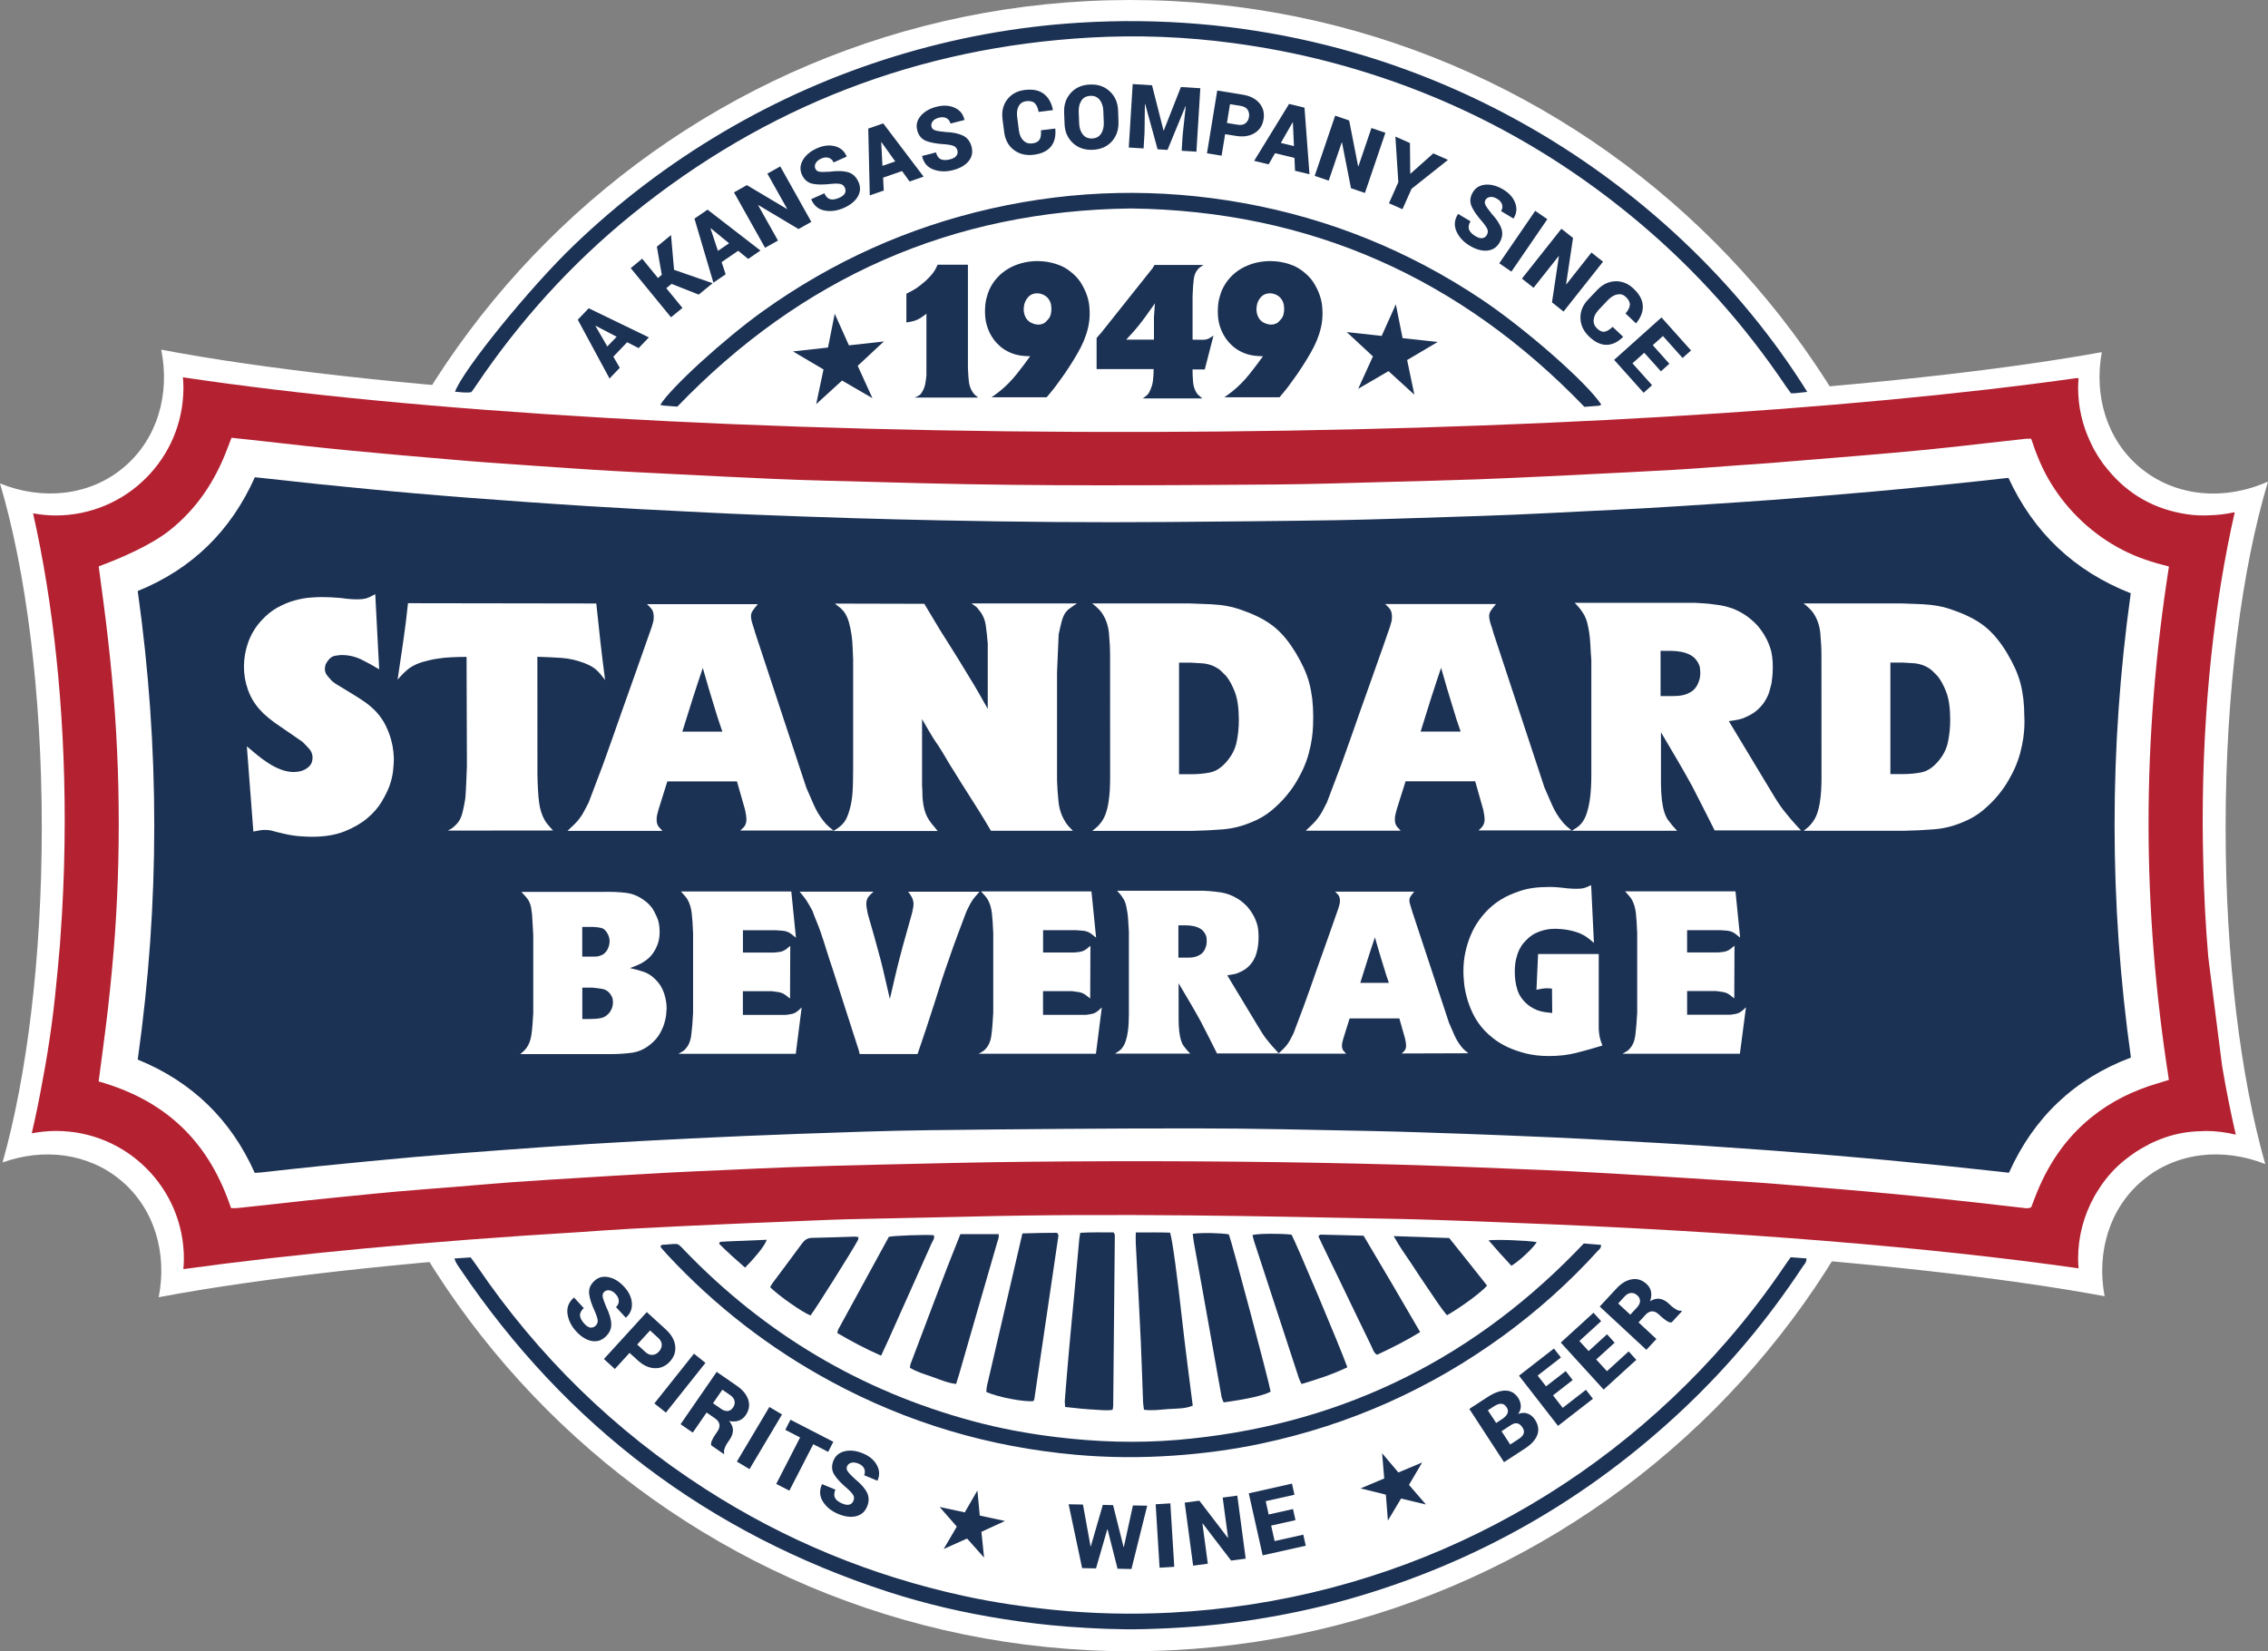<?xml version="1.0" encoding="UTF-8"?> <svg xmlns="http://www.w3.org/2000/svg" xmlns:xlink="http://www.w3.org/1999/xlink" xmlns:xodm="http://www.corel.com/coreldraw/odm/2003" xml:space="preserve" width="185.55mm" height="135.099mm" version="1.1" style="shape-rendering:geometricPrecision; text-rendering:geometricPrecision; image-rendering:optimizeQuality; fill-rule:evenodd; clip-rule:evenodd" viewBox="0 0 185.452 135.027"><rect x="0" y="0" width="185.452" height="135.027" fill="#808080" stroke="none"/> <defs> <style type="text/css"> .fil2 {fill:#B42232} .fil1 {fill:#1C3254} .fil0 {fill:white} </style> </defs> <g id="Layer_x0020_1">  <g id="_860012032"> <path class="fil0" d="M24.925 67.514c0,-37.29 30.229,-67.514 67.514,-67.514 37.29,0 67.513,30.228 67.513,67.514 0,37.29 -30.228,67.514 -67.513,67.514 -37.285,0 -67.514,-30.224 -67.514,-67.514z"></path> <path class="fil0" d="M175.001 38.245c-2.74,-2.281 -3.792,-5.893 -3.139,-9.448 -16.635,3.004 -45.704,4.998 -78.789,4.998 -33.826,0 -63.457,-2.082 -79.892,-5.202 0.737,3.621 -0.301,7.325 -3.097,9.653 -2.801,2.332 -6.649,2.68 -10.084,1.284 2.105,7.075 3.417,17.053 3.417,28.119 0,10.696 -1.224,20.386 -3.208,27.41 3.324,-1.196 6.973,-0.783 9.658,1.451 2.773,2.309 3.815,5.976 3.111,9.569 16.454,-3.107 46.029,-5.183 79.777,-5.183 33.45,0 62.798,2.035 79.336,5.1 -0.672,-3.57 0.381,-7.2 3.13,-9.49 2.778,-2.314 6.588,-2.671 10.005,-1.317 -2.002,-7.038 -3.24,-16.769 -3.24,-27.521 0,-11.155 1.335,-21.202 3.468,-28.291 -3.524,1.581 -7.553,1.284 -10.451,-1.131z"></path> <path class="fil1" d="M38.528 32.069c0.056,-0.06 0.088,-0.098 0.12,-0.139 0.088,-0.126 0.172,-0.251 0.26,-0.376 3.574,-5.309 7.826,-10.01 12.801,-14.039 10.905,-8.827 23.381,-13.64 37.382,-14.441 3.927,-0.224 7.85,-0.075 11.749,0.45 2.559,0.343 5.09,0.825 7.594,1.469 9.625,2.476 18.212,6.945 25.788,13.367 4.548,3.853 8.475,8.271 11.804,13.218 0.139,0.204 0.293,0.403 0.422,0.584 0.135,0 0.208,0.005 0.282,0 0.324,-0.033 0.654,-0.075 1.048,-0.116 -10.882,-17.438 -32.705,-31.861 -59.577,-30.187 -5.123,0.32 -10.139,1.243 -15.045,2.749 -4.929,1.516 -9.615,3.584 -14.057,6.208 -4.423,2.61 -8.489,5.698 -12.193,9.259 -3.57,3.426 -9.059,10.177 -9.699,11.957 0.459,0.037 0.895,0.107 1.321,0.037z"></path> <path class="fil1" d="M145.974 103.445c-1.46,2.165 -3.046,4.238 -4.757,6.208 -11.377,13.121 -27.572,21.295 -45.468,22.217 -3.19,0.167 -6.38,0.092 -9.56,-0.223 -2.471,-0.25 -4.924,-0.607 -7.349,-1.136 -7.566,-1.646 -14.623,-4.543 -21.137,-8.73 -7.469,-4.803 -13.7,-10.881 -18.689,-18.23 -0.167,-0.246 -0.353,-0.482 -0.529,-0.728 -0.445,0.028 -0.844,0.056 -1.326,0.088 0.121,0.399 0.32,0.631 0.487,0.881 8.642,12.787 20.288,21.6 34.972,26.376 3.083,1.001 6.236,1.729 9.444,2.23 1.753,0.274 3.51,0.491 5.276,0.622 2.073,0.153 4.145,0.25 6.222,0.199 2.787,-0.07 5.559,-0.269 8.323,-0.673 2.832,-0.417 5.628,-0.992 8.382,-1.771 10.422,-2.958 19.565,-8.178 27.442,-15.615 3.681,-3.477 6.903,-7.339 9.685,-11.563 0.135,-0.204 0.344,-0.38 0.32,-0.691 -0.435,-0.032 -0.858,-0.065 -1.289,-0.097 -0.158,0.222 -0.306,0.426 -0.45,0.635z"></path> <path class="fil1" d="M101.678 16.607c-6.885,-1.243 -13.756,-1.099 -20.585,0.436 -6.801,1.53 -13.033,4.34 -18.703,8.396 -3.143,2.249 -7.553,6.268 -8.397,7.664 0.102,0.023 0.19,0.056 0.283,0.065 0.376,0.032 0.756,0.06 1.108,0.083 10.149,-10.543 22.463,-16.032 37.091,-16.204 14.632,0.186 26.936,5.684 37.081,16.223 0.385,-0.028 0.788,-0.056 1.191,-0.093 0.065,-0.005 0.126,-0.056 0.191,-0.088 -1.173,-1.794 -6.237,-6.236 -9.839,-8.638 -5.934,-3.955 -12.406,-6.579 -19.421,-7.845z"></path> <path class="fil1" d="M56.002 102.281c-0.139,-0.149 -0.274,-0.297 -0.426,-0.432 -0.07,-0.065 -0.172,-0.116 -0.264,-0.125 -0.149,-0.014 -0.301,0.009 -0.455,0.018 -0.153,0.009 -0.306,0.019 -0.455,0.037 -0.134,0.018 -0.301,-0.037 -0.389,0.125 0.018,0.051 0.028,0.107 0.056,0.139 0.162,0.191 0.329,0.381 0.505,0.571 3.899,4.186 8.359,7.65 13.395,10.367 6.249,3.375 12.926,5.35 19.996,5.981 2.652,0.236 5.308,0.255 7.97,0.07 2.43,-0.167 4.836,-0.482 7.214,-0.988 7.228,-1.535 13.835,-4.483 19.806,-8.841 2.791,-2.04 5.35,-4.331 7.673,-6.89 0.12,-0.134 0.315,-0.246 0.282,-0.515 -0.463,-0.037 -0.913,-0.074 -1.404,-0.116 -0.26,0.274 -0.468,0.492 -0.682,0.709 -8.953,9.152 -19.806,14.28 -32.56,15.356 -3.315,0.278 -6.625,0.167 -9.931,-0.236 -2.313,-0.283 -4.599,-0.705 -6.848,-1.317 -9.115,-2.466 -16.932,-7.122 -23.483,-13.913z"></path> <path class="fil1" d="M95.674 100.798c-0.885,-0.028 -1.785,-0.018 -2.8,-0.014 -0.028,0.621 0.009,1.145 0.037,1.674 0.13,2.452 0.265,4.9 0.376,7.353 0.074,1.618 0.116,3.236 0.181,4.854 0.009,0.195 0.047,0.389 0.074,0.616 0.691,0.093 1.34,-0.009 1.989,-0.056 0.668,-0.051 1.35,-0.009 1.998,-0.278 -0.296,-2.369 -0.612,-4.701 -0.871,-7.038 -0.362,-3.282 -0.789,-6.546 -0.983,-7.112z"></path> <path class="fil1" d="M89.685 115.286c0.422,0.024 0.848,0.075 1.289,0.005 0.023,-0.139 0.051,-0.236 0.051,-0.329 0.046,-4.66 0.093,-9.319 0.134,-13.979 0,-0.042 -0.042,-0.083 -0.106,-0.204 -0.858,0 -1.762,-0.024 -2.722,0.032 -0.032,0.204 -0.06,0.325 -0.074,0.45 -0.139,1.511 -0.274,3.027 -0.412,4.539 -0.134,1.46 -0.283,2.921 -0.413,4.386 -0.13,1.437 -0.245,2.874 -0.361,4.312 -0.014,0.167 0.014,0.343 0.023,0.556 0.459,0.051 0.885,0.098 1.308,0.139 0.426,0.037 0.857,0.07 1.284,0.092z"></path> <path class="fil1" d="M97.529 100.89c0.037,0.292 0.06,0.542 0.107,0.788 0.227,1.266 0.464,2.536 0.69,3.802 0.519,2.912 1.034,5.823 1.558,8.73 0.028,0.167 0.116,0.32 0.172,0.468 1.98,-0.269 3.268,-0.566 3.843,-0.876 -0.083,-0.626 -3.171,-12.249 -3.417,-12.861 -0.58,-0.116 -2.202,-0.153 -2.954,-0.051z"></path> <path class="fil1" d="M80.648 113.825c0.923,0.422 3.079,0.835 3.844,0.747 0.028,-0.042 0.07,-0.083 0.079,-0.125 0.662,-4.474 1.321,-8.953 1.98,-13.427 0.005,-0.023 -0.014,-0.046 -0.028,-0.07 -0.009,-0.023 -0.028,-0.042 -0.088,-0.139 -0.876,-0.005 -1.803,0.024 -2.833,0.051 -0.978,4.2 -1.938,8.332 -2.898,12.463 -0.037,0.162 -0.037,0.338 -0.056,0.5z"></path> <path class="fil1" d="M102.416 100.987c0.042,0.167 0.07,0.339 0.125,0.501 1.224,3.75 2.452,7.501 3.681,11.252 0.047,0.139 0.126,0.264 0.204,0.436 1.289,-0.38 2.527,-0.788 3.746,-1.367 -0.58,-1.632 -4.247,-10.33 -4.571,-10.849 -0.951,-0.102 -2.643,-0.093 -3.185,0.028z"></path> <path class="fil1" d="M78.53 100.918c-1.437,3.556 -2.726,7.094 -4.071,10.613 -0.033,0.092 -0.037,0.19 -0.06,0.315 0.58,0.352 1.215,0.528 1.822,0.742 0.631,0.223 1.252,0.501 1.957,0.584 0.088,-0.274 0.167,-0.51 0.236,-0.751 0.371,-1.289 0.742,-2.573 1.113,-3.862 0.667,-2.309 1.335,-4.613 2.002,-6.922 0.065,-0.227 0.186,-0.454 0.125,-0.719 -1.048,0 -2.054,0 -3.124,0z"></path> <path class="fil1" d="M107.993 100.96c-0.056,0 -0.116,0.074 -0.194,0.125 0.111,0.241 0.213,0.473 0.324,0.695 0.441,0.909 0.885,1.817 1.321,2.726 0.899,1.864 1.794,3.732 2.703,5.596 0.116,0.241 0.176,0.524 0.454,0.682 1.201,-0.557 2.365,-1.145 3.524,-1.855 -1.539,-2.666 -3.074,-5.267 -4.627,-7.882 -1.187,-0.032 -2.346,-0.065 -3.505,-0.088z"></path> <path class="fil1" d="M72.683 101.136c-1.373,2.508 -2.758,5.04 -4.135,7.571 -0.042,0.079 -0.051,0.181 -0.084,0.301 1.155,0.677 2.304,1.289 3.584,1.85 0.213,-0.459 0.385,-0.825 0.552,-1.191 1.2,-2.675 2.401,-5.356 3.593,-8.035 0.088,-0.195 0.269,-0.375 0.158,-0.625 -0.696,-0.056 -3.148,0.028 -3.667,0.13z"></path> <path class="fil1" d="M118.319 107.552c1.168,-0.667 2.805,-1.868 3.277,-2.424 -1.015,-1.298 -2.063,-2.592 -3.097,-3.89 -1.488,-0.051 -2.949,-0.102 -4.539,-0.158 0.477,0.872 0.987,1.558 1.456,2.267 0.468,0.718 0.941,1.433 1.428,2.142 0.487,0.7 0.927,1.423 1.475,2.063z"></path> <path class="fil1" d="M66.406 101.224c-0.371,0.005 -0.603,0.162 -0.816,0.445 -0.793,1.085 -1.6,2.156 -2.401,3.232 -0.084,0.116 -0.153,0.246 -0.218,0.357 0.709,0.709 2.652,2.063 3.301,2.314 0.32,-0.38 3.38,-5.235 3.876,-6.157 0.033,-0.06 0.028,-0.139 0.051,-0.246 -0.116,-0.018 -0.208,-0.051 -0.297,-0.046 -1.168,0.032 -2.332,0.083 -3.495,0.102z"></path> <path class="fil1" d="M59.442 101.516c-0.176,0.005 -0.352,0.019 -0.528,0.033 -0.018,0 -0.046,0.018 -0.06,0.032 -0.014,0.019 -0.018,0.046 -0.051,0.125 0.654,0.658 1.363,1.294 2.119,1.952 0.964,-0.978 1.613,-1.808 1.775,-2.276 -1.099,0.042 -2.174,0.088 -3.255,0.134z"></path> <path class="fil1" d="M125.657 101.567c-0.885,-0.13 -3.102,-0.223 -3.941,-0.143 0.658,0.76 1.257,1.432 1.868,2.082 0.663,-0.394 1.799,-1.461 2.072,-1.938z"></path> <path class="fil1" d="M49.659 28.332l0.765 -0.797 -1.72 -0.895 -0.014 0.014 0.969 1.678zm1.623 -0.348l0 0 -1.131 1.182 0.528 0.909 -0.839 0.876 -2.596 -4.808 0.895 -0.936 4.919 2.383 -0.839 0.876 -0.937 -0.482z"></path> <polygon class="fil1" points="54.912,23.214 54.481,23.567 55.803,25.18 54.866,25.945 51.574,21.925 52.511,21.155 53.8,22.732 54.114,22.472 53.712,20.172 54.87,19.222 55.117,22.064 58.273,23.159 57.133,24.09 "></polygon> <path class="fil1" d="M58.705 20.515l0.909 -0.622 -1.498 -1.228 -0.018 0.014 0.607 1.836zm1.655 -0.009l0 0 -1.354 0.927 0.329 0.997 -1.001 0.686 -1.549 -5.239 1.071 -0.733 4.325 3.343 -1.002 0.686 -0.82 -0.667z"></path> <polygon class="fil1" points="66.341,18.142 65.293,18.73 62.01,16.77 61.996,16.788 63.614,19.672 62.558,20.261 60.017,15.731 61.069,15.138 64.352,17.094 64.366,17.08 62.748,14.196 63.8,13.607 "></polygon> <path class="fil1" d="M69.094 15.37c-0.074,-0.167 -0.185,-0.274 -0.339,-0.316 -0.153,-0.042 -0.394,-0.051 -0.728,-0.023 -0.686,0.079 -1.22,0.079 -1.605,-0.009 -0.384,-0.088 -0.672,-0.334 -0.853,-0.742 -0.176,-0.399 -0.149,-0.797 0.083,-1.196 0.232,-0.399 0.617,-0.718 1.145,-0.955 0.524,-0.236 1.015,-0.292 1.474,-0.172 0.455,0.12 0.775,0.394 0.955,0.825l0.005 0.023 -1.067 0.478c-0.083,-0.191 -0.217,-0.316 -0.399,-0.376 -0.181,-0.06 -0.385,-0.042 -0.612,0.06 -0.223,0.097 -0.371,0.227 -0.455,0.38 -0.083,0.153 -0.092,0.301 -0.028,0.445 0.06,0.139 0.176,0.223 0.338,0.251 0.163,0.028 0.45,0.023 0.858,-0.005 0.612,-0.079 1.103,-0.065 1.484,0.046 0.375,0.111 0.658,0.376 0.844,0.784 0.185,0.417 0.172,0.816 -0.046,1.196 -0.218,0.38 -0.598,0.69 -1.131,0.932 -0.538,0.241 -1.066,0.315 -1.581,0.222 -0.515,-0.092 -0.881,-0.398 -1.099,-0.908l0 -0.023 1.071 -0.482c0.121,0.274 0.283,0.436 0.483,0.487 0.199,0.051 0.449,0.01 0.751,-0.125 0.227,-0.102 0.375,-0.223 0.449,-0.366 0.06,-0.139 0.065,-0.287 0,-0.431z"></path> <path class="fil1" d="M72.159 13.561l1.043 -0.361 -1.127 -1.576 -0.019 0.005 0.102 1.933zm1.6 0.427l0 0 -1.549 0.538 0.056 1.052 -1.145 0.399 -0.125 -5.462 1.224 -0.426 3.301 4.354 -1.145 0.398 -0.616 -0.853z"></path> <path class="fil1" d="M78.289 12.314c-0.046,-0.176 -0.139,-0.301 -0.283,-0.366 -0.144,-0.07 -0.38,-0.116 -0.714,-0.148 -0.686,-0.037 -1.215,-0.134 -1.581,-0.283 -0.366,-0.153 -0.603,-0.445 -0.714,-0.876 -0.106,-0.422 -0.014,-0.811 0.288,-1.164 0.297,-0.352 0.728,-0.603 1.293,-0.747 0.557,-0.143 1.052,-0.116 1.484,0.079 0.431,0.195 0.695,0.524 0.797,0.978l0 0.024 -1.135 0.292c-0.051,-0.2 -0.162,-0.348 -0.329,-0.436 -0.167,-0.092 -0.371,-0.106 -0.612,-0.046 -0.237,0.06 -0.408,0.157 -0.515,0.296 -0.107,0.139 -0.139,0.283 -0.102,0.436 0.037,0.149 0.134,0.251 0.292,0.301 0.158,0.056 0.441,0.102 0.844,0.139 0.616,0.023 1.098,0.125 1.451,0.301 0.352,0.176 0.584,0.482 0.695,0.918 0.111,0.445 0.028,0.834 -0.251,1.173 -0.283,0.339 -0.704,0.58 -1.275,0.728 -0.57,0.148 -1.103,0.13 -1.595,-0.051 -0.492,-0.181 -0.802,-0.543 -0.927,-1.085l0 -0.023 1.136 -0.292c0.075,0.292 0.204,0.477 0.394,0.561 0.19,0.084 0.441,0.088 0.76,0.005 0.241,-0.06 0.413,-0.157 0.506,-0.283 0.107,-0.134 0.13,-0.278 0.093,-0.431z"></path> <path class="fil1" d="M86.281 10.511l0.009 0.018c0.056,0.608 -0.065,1.094 -0.357,1.456 -0.292,0.362 -0.756,0.584 -1.391,0.668 -0.635,0.083 -1.182,-0.046 -1.632,-0.385 -0.45,-0.339 -0.714,-0.825 -0.797,-1.451l-0.139 -1.075c-0.079,-0.626 0.047,-1.159 0.381,-1.6 0.333,-0.44 0.806,-0.705 1.418,-0.783 0.654,-0.084 1.173,0.014 1.558,0.301 0.385,0.283 0.64,0.723 0.765,1.321l-0.005 0.023 -1.164 0.149c-0.06,-0.334 -0.167,-0.571 -0.32,-0.719 -0.153,-0.144 -0.394,-0.199 -0.714,-0.158 -0.274,0.037 -0.473,0.172 -0.598,0.408 -0.13,0.237 -0.167,0.533 -0.121,0.89l0.139 1.085c0.046,0.357 0.167,0.635 0.366,0.83 0.2,0.199 0.445,0.278 0.742,0.236 0.287,-0.037 0.482,-0.139 0.584,-0.311 0.102,-0.166 0.139,-0.422 0.111,-0.76l1.164 -0.143z"></path> <path class="fil1" d="M90.218 9.064c-0.014,-0.371 -0.116,-0.672 -0.301,-0.904 -0.185,-0.232 -0.436,-0.338 -0.756,-0.324 -0.325,0.014 -0.57,0.139 -0.733,0.385 -0.162,0.246 -0.236,0.552 -0.223,0.927l0.037 0.942c0.014,0.375 0.116,0.676 0.301,0.908 0.185,0.232 0.441,0.339 0.765,0.325 0.316,-0.014 0.556,-0.144 0.724,-0.385 0.162,-0.246 0.236,-0.556 0.223,-0.932l-0.037 -0.941zm1.238 0.89l0 0c0.024,0.64 -0.158,1.178 -0.542,1.609 -0.39,0.431 -0.909,0.658 -1.562,0.686 -0.658,0.028 -1.201,-0.158 -1.627,-0.557 -0.426,-0.399 -0.654,-0.918 -0.677,-1.558l-0.037 -0.932c-0.023,-0.64 0.157,-1.173 0.547,-1.604 0.39,-0.431 0.914,-0.663 1.572,-0.686 0.654,-0.028 1.192,0.162 1.618,0.561 0.426,0.399 0.654,0.917 0.677,1.557l0.032 0.923z"></path> <polygon class="fil1" points="94.2,6.973 95.141,10.673 95.16,10.678 96.56,7.116 98.15,7.214 97.83,12.402 96.625,12.328 96.704,11.043 96.959,8.679 96.941,8.674 95.466,12.258 94.654,12.207 93.639,8.503 93.616,8.507 93.588,10.854 93.51,12.138 92.299,12.064 92.619,6.875 "></polygon> <path class="fil1" d="M100.325 10.056l0.885 0.144c0.26,0.041 0.468,0.004 0.626,-0.116 0.158,-0.121 0.255,-0.292 0.292,-0.515 0.037,-0.227 0,-0.427 -0.111,-0.594 -0.111,-0.166 -0.297,-0.273 -0.556,-0.315l-0.885 -0.144 -0.25 1.539zm-0.149 0.918l0 0 -0.287 1.757 -1.196 -0.195 0.839 -5.133 2.082 0.338c0.607,0.098 1.066,0.334 1.373,0.705 0.306,0.371 0.417,0.807 0.333,1.308 -0.083,0.505 -0.329,0.881 -0.737,1.131 -0.408,0.251 -0.913,0.325 -1.526,0.227l-0.881 -0.139z"></path> <path class="fil1" d="M104.734 11.688l1.071 0.26 -0.088 -1.934 -0.023 -0.005 -0.96 1.678zm1.113 1.224l0 0 -1.59 -0.385 -0.524 0.913 -1.183 -0.287 2.856 -4.655 1.261 0.306 0.408 5.447 -1.182 -0.287 -0.047 -1.052z"></path> <polygon class="fil1" points="111.609,15.777 110.469,15.393 109.732,11.642 109.713,11.642 108.647,14.771 107.501,14.382 109.175,9.458 110.32,9.852 111.053,13.598 111.076,13.598 112.142,10.469 113.283,10.858 "></polygon> <polygon class="fil1" points="115.314,14.191 115.337,14.201 117.201,12.541 118.401,13.074 115.421,15.439 114.679,17.108 113.575,16.621 114.34,14.896 114.099,11.169 115.29,11.697 "></polygon> <path class="fil1" d="M121.569 19.227c0.092,-0.158 0.116,-0.31 0.06,-0.459 -0.051,-0.148 -0.186,-0.352 -0.399,-0.607 -0.459,-0.515 -0.76,-0.956 -0.913,-1.322 -0.148,-0.366 -0.111,-0.742 0.121,-1.122 0.223,-0.376 0.566,-0.58 1.029,-0.617 0.464,-0.037 0.941,0.093 1.442,0.39 0.496,0.297 0.825,0.663 0.988,1.108 0.162,0.44 0.121,0.862 -0.13,1.256l-0.018 0.014 -1.006 -0.603c0.107,-0.176 0.134,-0.357 0.079,-0.542 -0.056,-0.181 -0.185,-0.339 -0.399,-0.464 -0.208,-0.125 -0.399,-0.176 -0.57,-0.153 -0.172,0.024 -0.301,0.097 -0.38,0.232 -0.079,0.13 -0.079,0.269 -0.009,0.422 0.074,0.149 0.236,0.385 0.496,0.701 0.417,0.454 0.686,0.867 0.811,1.242 0.125,0.375 0.07,0.756 -0.158,1.141 -0.236,0.394 -0.57,0.607 -1.01,0.649 -0.436,0.037 -0.909,-0.093 -1.414,-0.394 -0.51,-0.301 -0.872,-0.691 -1.09,-1.168 -0.218,-0.477 -0.181,-0.951 0.116,-1.423l0.018 -0.014 1.011 0.603c-0.153,0.255 -0.195,0.482 -0.121,0.677 0.074,0.195 0.25,0.376 0.533,0.542 0.213,0.13 0.399,0.181 0.556,0.158 0.153,-0.023 0.274,-0.107 0.358,-0.246z"></path> <polygon class="fil1" points="123.585,22.212 122.593,21.531 125.532,17.242 126.524,17.924 "></polygon> <polygon class="fil1" points="127.85,25.477 126.904,24.726 127.47,20.947 127.452,20.942 125.398,23.534 124.447,22.783 127.674,18.707 128.625,19.458 128.059,23.237 128.082,23.246 130.132,20.65 131.077,21.401 "></polygon> <path class="fil1" d="M132.719 27.54l-0.011 0.018c-0.435,0.427 -0.885,0.64 -1.353,0.64 -0.464,0 -0.932,-0.218 -1.396,-0.658 -0.468,-0.441 -0.709,-0.946 -0.728,-1.507 -0.018,-0.561 0.186,-1.075 0.621,-1.53l0.747 -0.788c0.43,-0.455 0.927,-0.695 1.479,-0.714 0.552,-0.023 1.057,0.181 1.502,0.607 0.478,0.45 0.728,0.918 0.751,1.395 0.024,0.478 -0.158,0.955 -0.542,1.428l-0.018 0.009 -0.854 -0.807c0.224,-0.255 0.339,-0.491 0.353,-0.7 0.013,-0.213 -0.093,-0.431 -0.329,-0.654 -0.2,-0.19 -0.431,-0.255 -0.696,-0.204 -0.264,0.051 -0.519,0.209 -0.77,0.464l-0.75 0.793c-0.246,0.26 -0.385,0.528 -0.413,0.807 -0.028,0.278 0.065,0.519 0.283,0.728 0.209,0.2 0.413,0.287 0.608,0.255 0.195,-0.028 0.412,-0.162 0.659,-0.394l0.857 0.811z"></path> <polygon class="fil1" points="135.81,30.363 134.448,28.847 133.484,29.709 135.088,31.499 134.396,32.12 131.986,29.427 135.857,25.959 138.273,28.657 137.582,29.274 135.978,27.479 135.144,28.226 136.502,29.746 "></polygon> <path class="fil1" d="M48.686 108.424c0.134,-0.125 0.199,-0.264 0.19,-0.422 -0.009,-0.158 -0.079,-0.39 -0.208,-0.696 -0.292,-0.626 -0.459,-1.131 -0.496,-1.525 -0.042,-0.394 0.107,-0.742 0.436,-1.043 0.32,-0.297 0.709,-0.394 1.159,-0.297 0.454,0.092 0.876,0.357 1.27,0.783 0.39,0.427 0.603,0.872 0.631,1.345 0.033,0.473 -0.13,0.862 -0.482,1.168l-0.023 0.01 -0.793 -0.862c0.153,-0.14 0.227,-0.306 0.227,-0.496 0,-0.19 -0.084,-0.38 -0.25,-0.561 -0.167,-0.181 -0.334,-0.283 -0.505,-0.311 -0.172,-0.028 -0.316,0.009 -0.431,0.116 -0.111,0.102 -0.153,0.236 -0.13,0.403 0.028,0.162 0.121,0.436 0.279,0.811 0.269,0.556 0.412,1.029 0.422,1.423 0.014,0.394 -0.143,0.741 -0.477,1.048 -0.338,0.31 -0.719,0.422 -1.15,0.333 -0.431,-0.088 -0.844,-0.348 -1.242,-0.779 -0.399,-0.436 -0.635,-0.914 -0.709,-1.428 -0.074,-0.514 0.097,-0.96 0.515,-1.33l0.018 -0.01 0.798 0.862c-0.218,0.204 -0.325,0.408 -0.306,0.612 0.014,0.204 0.135,0.431 0.357,0.672 0.172,0.186 0.33,0.287 0.487,0.311 0.162,0.014 0.301,-0.028 0.417,-0.14z"></path> <path class="fil1" d="M52.103 109.945l0.663 0.608c0.195,0.176 0.39,0.26 0.589,0.241 0.2,-0.014 0.376,-0.102 0.524,-0.269 0.153,-0.172 0.232,-0.357 0.232,-0.556 0,-0.2 -0.097,-0.39 -0.292,-0.566l-0.663 -0.607 -1.052 1.149zm-0.626 0.686l0 0 -1.201 1.317 -0.894 -0.816 3.505 -3.839 1.558 1.423c0.455,0.417 0.709,0.862 0.765,1.34 0.056,0.478 -0.088,0.904 -0.431,1.28 -0.343,0.376 -0.756,0.561 -1.233,0.547 -0.478,-0.014 -0.946,-0.227 -1.4,-0.644l-0.668 -0.608z"></path> <polygon class="fil1" points="54.449,115.513 53.508,114.762 56.744,110.696 57.685,111.447 "></polygon> <path class="fil1" d="M58.302 114.748l0.654 0.455c0.199,0.139 0.384,0.195 0.551,0.181 0.172,-0.018 0.311,-0.111 0.432,-0.283 0.12,-0.176 0.162,-0.352 0.125,-0.533 -0.037,-0.181 -0.153,-0.343 -0.348,-0.477l-0.649 -0.45 -0.765 1.108zm-0.524 0.76l0 0 -1.131 1.641 -0.997 -0.686 2.953 -4.279 1.645 1.136c0.496,0.343 0.807,0.728 0.941,1.159 0.13,0.431 0.06,0.844 -0.213,1.243 -0.153,0.223 -0.343,0.371 -0.57,0.45 -0.227,0.079 -0.487,0.088 -0.784,0.032 0.213,0.255 0.316,0.51 0.311,0.76 -0.004,0.251 -0.098,0.51 -0.274,0.765l-0.185 0.269c-0.079,0.111 -0.148,0.25 -0.213,0.417 -0.065,0.167 -0.079,0.306 -0.037,0.427l-0.041 0.06 -1.025 -0.71c-0.037,-0.116 -0.014,-0.26 0.069,-0.426 0.084,-0.172 0.167,-0.325 0.26,-0.455l0.176 -0.259c0.139,-0.204 0.195,-0.394 0.163,-0.58 -0.033,-0.181 -0.153,-0.343 -0.362,-0.487l-0.686 -0.477z"></path> <polygon class="fil1" points="61.287,120.136 60.253,119.519 62.91,115.054 63.944,115.666 "></polygon> <polygon class="fil1" points="67.718,118.726 66.499,118.1 64.546,121.897 63.471,121.346 65.423,117.548 64.213,116.923 64.635,116.097 68.14,117.901 "></polygon> <path class="fil1" d="M69.781 122.741c0.07,-0.172 0.07,-0.325 -0.005,-0.464 -0.074,-0.14 -0.236,-0.32 -0.482,-0.543 -0.529,-0.445 -0.89,-0.834 -1.094,-1.173 -0.2,-0.339 -0.218,-0.719 -0.046,-1.131 0.167,-0.403 0.477,-0.654 0.927,-0.76 0.454,-0.102 0.946,-0.042 1.484,0.181 0.533,0.223 0.908,0.538 1.135,0.955 0.227,0.417 0.246,0.835 0.056,1.261l-0.014 0.018 -1.081 -0.45c0.079,-0.19 0.079,-0.375 0,-0.547 -0.079,-0.176 -0.236,-0.31 -0.464,-0.403 -0.223,-0.092 -0.422,-0.116 -0.589,-0.07 -0.167,0.047 -0.283,0.144 -0.343,0.287 -0.06,0.139 -0.041,0.278 0.051,0.417 0.093,0.139 0.292,0.343 0.593,0.622 0.478,0.389 0.807,0.76 0.983,1.108 0.176,0.352 0.181,0.737 0.009,1.15 -0.176,0.422 -0.477,0.686 -0.904,0.788 -0.426,0.102 -0.914,0.042 -1.456,-0.185 -0.547,-0.227 -0.96,-0.557 -1.243,-0.997 -0.282,-0.441 -0.315,-0.914 -0.088,-1.424l0.014 -0.018 1.085 0.45c-0.116,0.278 -0.121,0.505 -0.024,0.686 0.102,0.181 0.302,0.334 0.608,0.459 0.232,0.098 0.422,0.121 0.575,0.074 0.144,-0.046 0.25,-0.144 0.31,-0.292z"></path> <polygon class="fil1" points="79.921,121.883 80.115,123.933 82.174,124.378 80.249,125.263 80.467,127.373 79.076,125.811 77.162,126.668 78.238,124.837 76.832,123.232 78.887,123.673 "></polygon> <polygon class="fil1" points="91.873,126.501 91.896,126.501 92.638,123.107 93.806,123.126 92.517,128.304 91.381,128.281 90.566,125.064 90.542,125.06 89.62,128.254 88.484,128.231 87.38,123.01 88.553,123.033 89.174,126.455 89.193,126.455 90.176,123.061 91.015,123.08 "></polygon> <polygon class="fil1" points="96.018,128.124 94.817,128.198 94.497,123.01 95.698,122.936 "></polygon> <polygon class="fil1" points="101.859,127.456 100.668,127.614 98.345,124.582 98.322,124.591 98.762,127.869 97.561,128.031 96.871,122.876 98.071,122.718 100.394,125.75 100.417,125.736 99.977,122.463 101.173,122.301 "></polygon> <polygon class="fil1" points="105.93,124.308 103.941,124.753 104.224,126.019 106.57,125.495 106.769,126.399 103.246,127.187 102.11,122.115 105.642,121.322 105.847,122.231 103.496,122.755 103.737,123.845 105.726,123.4 "></polygon> <polygon class="fil1" points="113.014,118.838 114.345,120.409 116.288,119.593 115.212,121.424 116.598,123.029 114.563,122.542 113.487,124.341 113.32,122.222 111.252,121.712 113.186,120.9 "></polygon> <path class="fil1" d="M122.778 117.034l0.71 1.09 0.696 -0.454c0.213,-0.139 0.348,-0.287 0.403,-0.44 0.051,-0.153 0.023,-0.32 -0.092,-0.496 -0.125,-0.19 -0.265,-0.301 -0.417,-0.339 -0.158,-0.037 -0.339,0.014 -0.547,0.149l-0.751 0.491zm-0.436 -0.672l0 0 -0.682 -1.034 0.482 -0.315c0.242,-0.158 0.445,-0.232 0.617,-0.223 0.172,0.009 0.32,0.107 0.441,0.292 0.106,0.162 0.13,0.324 0.069,0.482 -0.056,0.158 -0.2,0.316 -0.427,0.468l-0.5 0.329zm0.64 3.204l0 0 -2.837 -4.354 1.498 -0.974c0.542,-0.352 1.029,-0.528 1.46,-0.524 0.436,0.005 0.779,0.204 1.038,0.599 0.135,0.208 0.204,0.422 0.213,0.649 0.01,0.227 -0.065,0.445 -0.213,0.658 0.292,-0.107 0.556,-0.116 0.793,-0.018 0.237,0.092 0.427,0.255 0.575,0.482 0.278,0.426 0.343,0.84 0.2,1.242 -0.144,0.403 -0.482,0.779 -1.016,1.127l-1.71 1.113z"></path> <polygon class="fil1" points="128.596,112.852 126.988,114.104 127.781,115.124 129.681,113.649 130.252,114.382 127.396,116.598 124.206,112.495 127.062,110.274 127.637,111.007 125.731,112.486 126.418,113.366 128.027,112.12 "></polygon> <polygon class="fil1" points="132.027,109.797 130.521,111.169 131.397,112.129 133.173,110.51 133.799,111.197 131.128,113.631 127.623,109.787 130.298,107.349 130.924,108.035 129.144,109.658 129.9,110.483 131.406,109.11 "></polygon> <path class="fil1" d="M133.307 107.506l0.542 -0.584c0.167,-0.181 0.251,-0.352 0.255,-0.524 0.004,-0.166 -0.065,-0.324 -0.217,-0.464 -0.154,-0.143 -0.326,-0.213 -0.511,-0.204 -0.184,0.009 -0.357,0.102 -0.523,0.278l-0.538 0.58 0.992 0.918zm0.677 0.635l0 0 1.46 1.354 -0.825 0.885 -3.812 -3.538 1.359 -1.465c0.408,-0.441 0.834,-0.695 1.28,-0.765 0.445,-0.07 0.843,0.06 1.196,0.389 0.199,0.181 0.319,0.394 0.361,0.626 0.047,0.236 0.018,0.496 -0.078,0.779 0.282,-0.172 0.552,-0.237 0.797,-0.195 0.25,0.042 0.491,0.167 0.719,0.38l0.241 0.223c0.102,0.092 0.227,0.181 0.38,0.269 0.153,0.088 0.291,0.12 0.417,0.097l0.051 0.051 -0.843 0.908c-0.12,0.019 -0.256,-0.023 -0.413,-0.13 -0.157,-0.107 -0.297,-0.213 -0.412,-0.32l-0.233 -0.213c-0.182,-0.167 -0.366,-0.25 -0.548,-0.241 -0.184,0.005 -0.361,0.102 -0.532,0.287l-0.566 0.616z"></path> <path class="fil1" d="M79.146 21.647l0 8.414c0.009,0.311 0.033,0.654 0.065,1.03 0.033,0.376 0.135,0.695 0.316,0.965 0.065,0.102 0.134,0.185 0.208,0.25 0.074,0.06 0.158,0.13 0.255,0.204l-5.202 0c0.181,-0.075 0.316,-0.139 0.403,-0.204 0.093,-0.06 0.176,-0.176 0.26,-0.343 0.107,-0.199 0.176,-0.399 0.213,-0.607 0.037,-0.209 0.066,-0.432 0.088,-0.668l0 -5.035c-0.158,0.125 -0.297,0.227 -0.413,0.301 -0.116,0.079 -0.232,0.143 -0.348,0.195 -0.116,0.051 -0.241,0.093 -0.376,0.125 -0.134,0.033 -0.297,0.06 -0.5,0.093l0 -2.351c0.125,-0.06 0.255,-0.125 0.38,-0.195 0.125,-0.07 0.251,-0.139 0.367,-0.209 0.241,-0.157 0.505,-0.361 0.792,-0.616 0.283,-0.255 0.51,-0.501 0.682,-0.742 0.074,-0.102 0.134,-0.204 0.181,-0.297 0.047,-0.093 0.097,-0.199 0.153,-0.31l2.475 0z"></path> <path class="fil1" d="M83.731 25.013c-0.009,0.051 -0.018,0.134 -0.023,0.241 -0.005,0.107 0.005,0.227 0.032,0.357 0.028,0.13 0.079,0.259 0.153,0.39 0.074,0.13 0.19,0.246 0.348,0.352 0.097,0.05 0.199,0.097 0.31,0.134 0.111,0.037 0.223,0.056 0.343,0.056 0.125,0 0.223,-0.014 0.292,-0.042 0.069,-0.023 0.13,-0.051 0.181,-0.069 0.116,-0.074 0.246,-0.199 0.39,-0.38 0.144,-0.181 0.213,-0.445 0.213,-0.788 0,-0.26 -0.042,-0.473 -0.125,-0.64 -0.084,-0.167 -0.191,-0.296 -0.311,-0.39 -0.121,-0.092 -0.25,-0.158 -0.38,-0.195 -0.135,-0.037 -0.245,-0.056 -0.338,-0.056 -0.306,0 -0.552,0.102 -0.737,0.301 -0.19,0.209 -0.306,0.45 -0.348,0.728zm-2.666 7.482l0 0c0.116,-0.083 0.237,-0.167 0.358,-0.255 0.12,-0.088 0.241,-0.181 0.357,-0.274 0.473,-0.385 0.918,-0.834 1.331,-1.349 0.412,-0.515 0.788,-1.01 1.126,-1.488 -0.106,0 -0.204,0 -0.301,-0.009 -0.097,-0.005 -0.195,-0.014 -0.301,-0.023 -0.612,-0.06 -1.169,-0.269 -1.665,-0.622 -0.125,-0.092 -0.274,-0.223 -0.436,-0.39 -0.162,-0.166 -0.32,-0.371 -0.468,-0.616 -0.148,-0.245 -0.273,-0.528 -0.371,-0.858 -0.102,-0.329 -0.153,-0.705 -0.153,-1.131 0,-0.436 0.042,-0.802 0.12,-1.09 0.079,-0.292 0.153,-0.51 0.213,-0.654 0.167,-0.385 0.39,-0.728 0.668,-1.029 0.273,-0.301 0.584,-0.552 0.927,-0.747 0.343,-0.199 0.714,-0.348 1.117,-0.455 0.403,-0.102 0.82,-0.158 1.251,-0.158 0.107,0 0.255,0.01 0.45,0.024 0.194,0.014 0.412,0.051 0.654,0.102 0.236,0.051 0.491,0.134 0.76,0.241 0.269,0.111 0.528,0.264 0.784,0.459 0.38,0.292 0.677,0.603 0.89,0.941 0.209,0.339 0.371,0.667 0.482,0.983 0.111,0.315 0.181,0.612 0.208,0.881 0.028,0.269 0.037,0.482 0.037,0.64 0,0.394 -0.042,0.779 -0.125,1.145 -0.084,0.371 -0.2,0.723 -0.339,1.066 -0.144,0.343 -0.311,0.682 -0.501,1.011 -0.19,0.334 -0.394,0.663 -0.603,0.997 -0.32,0.5 -0.649,0.983 -1.001,1.451 -0.149,0.208 -0.302,0.413 -0.459,0.607 -0.158,0.199 -0.325,0.394 -0.492,0.593l-4.521 0 0 0.005z"></path> <path class="fil1" d="M94.358 27.771l0 -1.841 0.079 -1.122c-0.306,0.436 -0.561,0.793 -0.761,1.066 -0.199,0.274 -0.385,0.515 -0.547,0.719 -0.162,0.204 -0.325,0.394 -0.482,0.571 -0.158,0.176 -0.343,0.38 -0.556,0.607l2.267 0zm-4.265 -0.622l0 0 4.14 -5.202 0.176 -0.283 4.011 0c-0.107,0.06 -0.199,0.12 -0.278,0.181 -0.079,0.056 -0.13,0.102 -0.153,0.134 -0.2,0.2 -0.325,0.473 -0.371,0.816 -0.046,0.348 -0.083,0.816 -0.102,1.41l0 3.57c0.283,0 0.505,0.005 0.659,0.009 0.152,0.005 0.278,0 0.38,-0.014 0.102,-0.014 0.2,-0.046 0.292,-0.093 0.093,-0.046 0.223,-0.125 0.381,-0.241l-0.714 2.773 -1.002 0c0,0.31 0.014,0.649 0.042,1.006 0.028,0.357 0.13,0.672 0.31,0.942 0.065,0.083 0.135,0.157 0.209,0.217 0.074,0.06 0.153,0.13 0.236,0.204l-4.868 0c0.093,-0.065 0.209,-0.144 0.334,-0.251 0.125,-0.102 0.237,-0.292 0.334,-0.561 0.042,-0.102 0.079,-0.204 0.102,-0.301 0.028,-0.098 0.046,-0.209 0.065,-0.334 0.018,-0.125 0.028,-0.264 0.037,-0.412 0.01,-0.149 0.019,-0.329 0.019,-0.538l-4.664 0 0 -2.541 0.427 -0.492z"></path> <path class="fil1" d="M102.763 25.013c-0.009,0.051 -0.018,0.134 -0.023,0.241 -0.005,0.107 0.005,0.227 0.033,0.357 0.028,0.13 0.079,0.259 0.153,0.39 0.074,0.13 0.19,0.246 0.348,0.352 0.092,0.05 0.199,0.097 0.31,0.134 0.111,0.037 0.227,0.056 0.343,0.056 0.125,0 0.223,-0.014 0.292,-0.042 0.069,-0.023 0.13,-0.051 0.181,-0.069 0.116,-0.074 0.245,-0.199 0.389,-0.38 0.144,-0.181 0.213,-0.445 0.213,-0.788 0,-0.26 -0.041,-0.473 -0.125,-0.64 -0.083,-0.167 -0.19,-0.296 -0.31,-0.39 -0.12,-0.092 -0.25,-0.158 -0.38,-0.195 -0.134,-0.037 -0.246,-0.056 -0.338,-0.056 -0.306,0 -0.552,0.102 -0.737,0.301 -0.19,0.209 -0.306,0.45 -0.348,0.728zm-2.661 7.482l0 0c0.116,-0.083 0.237,-0.167 0.357,-0.255 0.12,-0.088 0.241,-0.181 0.357,-0.274 0.473,-0.385 0.918,-0.834 1.331,-1.349 0.412,-0.515 0.788,-1.01 1.127,-1.488 -0.107,0 -0.204,0 -0.302,-0.009 -0.093,-0.005 -0.195,-0.014 -0.301,-0.023 -0.612,-0.06 -1.168,-0.269 -1.664,-0.622 -0.126,-0.092 -0.274,-0.223 -0.436,-0.39 -0.162,-0.166 -0.32,-0.371 -0.468,-0.616 -0.149,-0.245 -0.274,-0.528 -0.375,-0.858 -0.098,-0.329 -0.148,-0.705 -0.148,-1.131 0,-0.436 0.042,-0.802 0.12,-1.09 0.079,-0.292 0.153,-0.51 0.213,-0.654 0.172,-0.385 0.394,-0.728 0.667,-1.029 0.274,-0.301 0.584,-0.552 0.927,-0.747 0.343,-0.199 0.714,-0.348 1.117,-0.455 0.403,-0.102 0.821,-0.158 1.252,-0.158 0.107,0 0.255,0.01 0.455,0.024 0.195,0.014 0.413,0.051 0.649,0.102 0.236,0.051 0.491,0.134 0.76,0.241 0.269,0.111 0.529,0.264 0.784,0.459 0.38,0.292 0.677,0.603 0.89,0.941 0.213,0.339 0.371,0.667 0.482,0.983 0.111,0.315 0.181,0.612 0.209,0.881 0.027,0.269 0.037,0.482 0.037,0.64 0,0.394 -0.041,0.779 -0.125,1.145 -0.083,0.371 -0.199,0.723 -0.339,1.066 -0.143,0.343 -0.31,0.682 -0.5,1.011 -0.19,0.334 -0.394,0.663 -0.603,0.997 -0.32,0.5 -0.649,0.983 -1.001,1.451 -0.148,0.208 -0.301,0.413 -0.459,0.607 -0.157,0.199 -0.324,0.394 -0.491,0.593l-4.521 0 0 0.005z"></path> <polygon class="fil1" points="114.136,24.887 114.688,27.651 117.553,27.966 115.059,29.441 115.652,32.278 113.538,30.349 111.058,31.791 112.263,29.144 110.121,27.155 112.977,27.47 "></polygon> <polygon class="fil1" points="69.415,28.24 72.271,27.924 70.133,29.913 71.339,32.56 68.853,31.119 66.739,33.047 67.338,30.21 64.838,28.736 67.704,28.42 68.255,25.657 "></polygon> <path class="fil1" d="M58.478 58.023c-0.176,-0.566 -0.353,-1.136 -0.519,-1.702 -0.167,-0.565 -0.334,-1.135 -0.492,-1.701 -0.301,0.885 -0.589,1.762 -0.862,2.619 -0.273,0.862 -0.547,1.725 -0.811,2.592l3.274 0c-0.107,-0.301 -0.209,-0.603 -0.306,-0.904 -0.102,-0.301 -0.195,-0.603 -0.282,-0.904z"></path> <path class="fil1" d="M165.534 59.34c-0.009,0.302 -0.037,0.644 -0.093,1.025 -0.056,0.38 -0.14,0.788 -0.255,1.224 -0.116,0.436 -0.279,0.881 -0.491,1.344 -0.089,0.195 -0.241,0.483 -0.455,0.863 -0.213,0.38 -0.491,0.784 -0.838,1.21 -0.348,0.426 -0.766,0.844 -1.252,1.252 -0.488,0.408 -1.048,0.737 -1.688,0.988 -0.761,0.32 -1.54,0.51 -2.328,0.57 -0.788,0.065 -1.609,0.102 -2.458,0.12l-8.192 0c0.038,-0.037 0.126,-0.106 0.264,-0.213 0.144,-0.107 0.265,-0.232 0.371,-0.371 0.195,-0.232 0.348,-0.496 0.455,-0.797 0.106,-0.302 0.186,-0.617 0.235,-0.946 0.052,-0.329 0.089,-0.658 0.107,-0.997 0.019,-0.339 0.027,-0.654 0.027,-0.955l-0.004 -10.029c0,-0.584 -0.033,-1.201 -0.093,-1.85 -0.065,-0.649 -0.264,-1.21 -0.597,-1.688 -0.107,-0.143 -0.228,-0.274 -0.362,-0.399 -0.135,-0.125 -0.269,-0.241 -0.413,-0.348l8.007 0c0.673,0.019 1.243,0.042 1.716,0.065 0.468,0.028 0.881,0.07 1.232,0.135 0.353,0.06 0.677,0.143 0.97,0.241 0.291,0.098 0.597,0.209 0.917,0.334 0.885,0.357 1.613,0.779 2.179,1.275 0.565,0.496 1.098,1.154 1.595,1.97 0.264,0.445 0.491,0.867 0.677,1.274 0.184,0.408 0.333,0.817 0.441,1.224 0.106,0.408 0.186,0.839 0.24,1.289 0.051,0.454 0.079,0.936 0.079,1.451 0.02,0.185 0.014,0.436 0.005,0.737zm-25.328 8.568l0 0c-0.302,-0.602 -0.603,-1.201 -0.905,-1.794 -0.3,-0.593 -0.612,-1.201 -0.932,-1.822 -0.408,-0.747 -0.825,-1.479 -1.252,-2.207 -0.426,-0.728 -0.858,-1.46 -1.302,-2.207l0 4.177c0,0.477 0.027,0.941 0.078,1.381 0.089,0.747 0.26,1.284 0.506,1.623 0.25,0.339 0.495,0.63 0.746,0.876l-8.619 0c0.158,-0.106 0.297,-0.195 0.413,-0.264 0.116,-0.07 0.232,-0.176 0.357,-0.32 0.195,-0.232 0.343,-0.509 0.449,-0.839 0.107,-0.329 0.185,-0.668 0.241,-1.025 0.051,-0.352 0.089,-0.714 0.107,-1.075 0.019,-0.362 0.028,-0.695 0.028,-0.997l0 -9.44c-0.037,-0.477 -0.065,-0.899 -0.079,-1.261 -0.018,-0.362 -0.051,-0.686 -0.092,-0.969 -0.047,-0.283 -0.093,-0.538 -0.149,-0.76 -0.051,-0.223 -0.134,-0.441 -0.236,-0.65 -0.125,-0.213 -0.241,-0.394 -0.361,-0.547 -0.116,-0.149 -0.265,-0.315 -0.441,-0.491l9.867 0c0.231,0.018 0.454,0.032 0.677,0.041 0.222,0.009 0.45,0.033 0.676,0.065 0.176,0.019 0.409,0.051 0.692,0.093 0.282,0.047 0.59,0.125 0.918,0.236 0.329,0.116 0.668,0.283 1.025,0.505 0.353,0.223 0.71,0.519 1.067,0.89 0.533,0.621 0.905,1.293 1.116,2.021 0.038,0.125 0.071,0.306 0.107,0.547 0.038,0.241 0.051,0.528 0.051,0.862 0,0.301 -0.013,0.575 -0.042,0.825 -0.028,0.251 -0.051,0.418 -0.064,0.505 -0.038,0.143 -0.084,0.334 -0.149,0.571 -0.06,0.241 -0.167,0.491 -0.32,0.76 -0.151,0.264 -0.351,0.524 -0.612,0.769 -0.255,0.25 -0.588,0.459 -0.996,0.64 -0.176,0.088 -0.362,0.158 -0.557,0.2 -0.195,0.046 -0.477,0.092 -0.854,0.143l3.431 5.693c0.231,0.39 0.431,0.714 0.599,0.969 0.166,0.255 0.343,0.496 0.519,0.719 0.176,0.223 0.366,0.455 0.57,0.691 0.204,0.241 0.468,0.528 0.784,0.862l-7.061 0zm2.063 18.258l0 0 -9.592 0c0.162,-0.088 0.288,-0.162 0.37,-0.218 0.085,-0.056 0.149,-0.116 0.2,-0.181 0.255,-0.264 0.413,-0.635 0.473,-1.113 0.06,-0.477 0.116,-1.094 0.153,-1.85l0 -6.477c-0.027,-0.724 -0.065,-1.284 -0.111,-1.692 -0.051,-0.404 -0.158,-0.76 -0.324,-1.062 -0.052,-0.088 -0.116,-0.185 -0.2,-0.282 -0.084,-0.102 -0.2,-0.237 -0.353,-0.399l9.024 0 0.379 3.779c-0.153,-0.125 -0.288,-0.232 -0.399,-0.316 -0.111,-0.083 -0.227,-0.143 -0.343,-0.181 -0.116,-0.037 -0.237,-0.065 -0.371,-0.074 -0.135,-0.014 -0.302,-0.024 -0.506,-0.037l-2.716 0 0 1.822 2.563 0c0.167,-0.014 0.307,-0.028 0.418,-0.046 0.115,-0.019 0.213,-0.047 0.306,-0.088 0.087,-0.037 0.175,-0.088 0.264,-0.153 0.088,-0.065 0.195,-0.153 0.324,-0.265l-0.018 4.312c-0.139,-0.116 -0.26,-0.208 -0.362,-0.283 -0.102,-0.079 -0.204,-0.134 -0.306,-0.171 -0.102,-0.037 -0.213,-0.065 -0.342,-0.084 -0.126,-0.018 -0.284,-0.042 -0.473,-0.065l-2.374 0 0 1.938 3.175 0c0.103,0 0.2,0 0.297,0 0.094,0 0.196,-0.014 0.297,-0.037 0.242,-0.024 0.431,-0.084 0.571,-0.172 0.139,-0.088 0.297,-0.223 0.472,-0.399l-0.495 3.792zm-13.39 -0.065l0 0c-0.686,0.172 -1.423,0.255 -2.221,0.255 -0.709,0 -1.349,-0.074 -1.91,-0.218 -0.565,-0.144 -1.062,-0.32 -1.502,-0.528 -0.436,-0.209 -0.806,-0.436 -1.113,-0.677 -0.306,-0.241 -0.547,-0.455 -0.723,-0.644 -0.404,-0.431 -0.724,-0.89 -0.96,-1.377 -0.236,-0.487 -0.408,-0.955 -0.524,-1.405 -0.116,-0.45 -0.19,-0.853 -0.217,-1.215 -0.033,-0.361 -0.047,-0.635 -0.047,-0.825 0,-0.593 0.051,-1.131 0.163,-1.614 0.106,-0.482 0.241,-0.913 0.398,-1.293 0.158,-0.381 0.325,-0.709 0.501,-0.988 0.176,-0.278 0.343,-0.505 0.496,-0.686 0.491,-0.593 1.042,-1.062 1.65,-1.405 0.329,-0.204 0.807,-0.413 1.433,-0.626 0.625,-0.218 1.428,-0.325 2.401,-0.325 0.19,0 0.38,0.005 0.57,0.019 0.19,0.014 0.38,0.032 0.57,0.056 0.176,0.023 0.361,0.046 0.551,0.056 0.19,0.014 0.371,0.018 0.552,0.018 0.25,0 0.454,-0.023 0.598,-0.065 0.148,-0.042 0.334,-0.12 0.561,-0.236l0.227 4.729c-0.023,-0.023 -0.116,-0.102 -0.264,-0.227 -0.153,-0.125 -0.297,-0.236 -0.436,-0.324 -0.228,-0.139 -0.468,-0.251 -0.723,-0.334 -0.255,-0.083 -0.496,-0.139 -0.733,-0.181 -0.236,-0.037 -0.445,-0.065 -0.625,-0.074 -0.181,-0.014 -0.306,-0.019 -0.371,-0.019 -0.102,0 -0.232,0.005 -0.39,0.019 -0.158,0.014 -0.338,0.046 -0.542,0.092 -0.204,0.051 -0.417,0.125 -0.635,0.227 -0.223,0.102 -0.431,0.241 -0.635,0.417 -0.125,0.116 -0.255,0.246 -0.389,0.399 -0.135,0.153 -0.255,0.339 -0.362,0.561 -0.107,0.223 -0.195,0.482 -0.264,0.779 -0.07,0.297 -0.102,0.644 -0.102,1.034 0,0.505 0.065,0.983 0.199,1.423 0.135,0.445 0.385,0.83 0.751,1.159 0.065,0.065 0.172,0.149 0.325,0.255 0.153,0.107 0.343,0.204 0.571,0.297 0.213,0.074 0.413,0.125 0.598,0.153 0.181,0.023 0.39,0.051 0.617,0.074l-0.019 -1.993c-0.111,-0.014 -0.213,-0.024 -0.292,-0.028 -0.083,-0.005 -0.167,-0.005 -0.246,0 -0.083,0.005 -0.181,0.018 -0.297,0.037 -0.116,0.018 -0.259,0.046 -0.435,0.083l0.134 -2.925 4.957 0 0 6.157c0.022,0.306 0.055,0.538 0.093,0.695 0.036,0.157 0.106,0.371 0.208,0.635 -0.751,0.232 -1.465,0.431 -2.147,0.603zm-14.265 0.046l0 0 5.457 -0.018c-0.102,-0.075 -0.2,-0.158 -0.301,-0.246 -0.102,-0.088 -0.191,-0.181 -0.265,-0.283 -0.227,-0.278 -0.422,-0.593 -0.58,-0.95 -0.158,-0.352 -0.306,-0.695 -0.445,-1.025l-2.986 -9.04c-0.028,-0.102 -0.074,-0.26 -0.144,-0.468 -0.074,-0.209 -0.106,-0.38 -0.106,-0.505 0,-0.098 0.028,-0.199 0.083,-0.292 0.06,-0.093 0.162,-0.232 0.316,-0.408l-6.477 0c0.06,0.051 0.144,0.13 0.245,0.245 0.102,0.111 0.153,0.278 0.153,0.492 0,0.097 -0.005,0.181 -0.018,0.246 -0.01,0.065 -0.042,0.176 -0.093,0.343 -0.292,0.835 -0.58,1.664 -0.872,2.481 -0.292,0.816 -0.584,1.641 -0.876,2.462 -0.181,0.505 -0.357,1.015 -0.533,1.52 -0.176,0.506 -0.361,1.02 -0.552,1.54 -0.139,0.38 -0.283,0.756 -0.426,1.131 -0.144,0.375 -0.288,0.751 -0.426,1.131 -0.097,0.204 -0.186,0.376 -0.265,0.515 -0.074,0.139 -0.158,0.269 -0.245,0.39 -0.093,0.12 -0.195,0.241 -0.306,0.352 -0.107,0.107 -0.237,0.232 -0.39,0.371 -0.223,-0.237 -0.408,-0.441 -0.552,-0.608 -0.143,-0.167 -0.283,-0.334 -0.408,-0.491 -0.125,-0.162 -0.25,-0.329 -0.371,-0.515 -0.12,-0.185 -0.26,-0.417 -0.426,-0.695l-2.453 -4.066c0.265,-0.042 0.468,-0.075 0.608,-0.107 0.139,-0.033 0.273,-0.079 0.399,-0.144 0.292,-0.125 0.533,-0.278 0.714,-0.454 0.185,-0.176 0.329,-0.362 0.436,-0.552 0.107,-0.19 0.181,-0.371 0.227,-0.542 0.042,-0.172 0.074,-0.306 0.102,-0.408 0.009,-0.065 0.028,-0.185 0.046,-0.361 0.018,-0.176 0.028,-0.376 0.028,-0.589 0,-0.241 -0.014,-0.445 -0.037,-0.616 -0.028,-0.172 -0.051,-0.301 -0.079,-0.39 -0.153,-0.524 -0.417,-1.002 -0.797,-1.447 -0.256,-0.264 -0.505,-0.477 -0.76,-0.635 -0.256,-0.157 -0.501,-0.278 -0.733,-0.361 -0.232,-0.083 -0.45,-0.139 -0.654,-0.172 -0.204,-0.028 -0.371,-0.051 -0.496,-0.065 -0.162,-0.023 -0.324,-0.037 -0.482,-0.046 -0.163,-0.005 -0.32,-0.014 -0.487,-0.028l-7.048 0c0.125,0.13 0.227,0.246 0.311,0.352 0.083,0.107 0.171,0.236 0.259,0.389 0.079,0.149 0.134,0.306 0.172,0.464 0.037,0.158 0.07,0.339 0.102,0.543 0.032,0.199 0.056,0.431 0.069,0.691 0.009,0.264 0.028,0.561 0.056,0.904l0 6.746c0,0.218 -0.005,0.454 -0.018,0.714 -0.01,0.259 -0.037,0.515 -0.074,0.769 -0.037,0.255 -0.097,0.501 -0.172,0.733 -0.079,0.236 -0.185,0.431 -0.324,0.598 -0.089,0.102 -0.172,0.176 -0.256,0.227 -0.083,0.051 -0.185,0.116 -0.297,0.19l6.157 0c-0.181,-0.176 -0.357,-0.385 -0.533,-0.626 -0.181,-0.241 -0.297,-0.626 -0.361,-1.159 -0.037,-0.315 -0.056,-0.644 -0.056,-0.988l0 -2.981c0.315,0.533 0.626,1.057 0.932,1.576 0.306,0.519 0.603,1.043 0.895,1.576 0.232,0.445 0.455,0.881 0.668,1.303 0.213,0.426 0.431,0.853 0.644,1.284l5.035 0c-0.005,0.005 -0.01,0.009 -0.019,0.018l5.545 0c-0.051,-0.051 -0.121,-0.125 -0.209,-0.227 -0.088,-0.098 -0.134,-0.245 -0.134,-0.436 0,-0.098 0.014,-0.2 0.037,-0.292 0.028,-0.097 0.051,-0.195 0.079,-0.297l0.51 -1.632 4.066 0 0.473 1.669c0.051,0.255 0.079,0.432 0.079,0.533 0,0.153 -0.028,0.278 -0.083,0.371 -0.06,0.097 -0.153,0.195 -0.278,0.297zm-24.999 0.023l0 0 -9.593 0c0.167,-0.088 0.287,-0.162 0.371,-0.218 0.083,-0.055 0.148,-0.116 0.199,-0.181 0.251,-0.264 0.413,-0.635 0.473,-1.113 0.065,-0.473 0.112,-1.094 0.153,-1.85l0 -6.477c-0.028,-0.724 -0.065,-1.284 -0.116,-1.692 -0.051,-0.404 -0.158,-0.76 -0.325,-1.062 -0.051,-0.088 -0.116,-0.185 -0.199,-0.282 -0.083,-0.102 -0.199,-0.236 -0.352,-0.399l9.022 0 0.38 3.779c-0.153,-0.125 -0.283,-0.232 -0.399,-0.316 -0.116,-0.083 -0.227,-0.143 -0.343,-0.181 -0.116,-0.037 -0.236,-0.065 -0.371,-0.074 -0.135,-0.014 -0.302,-0.023 -0.505,-0.037l-2.717 0 0 1.822 2.564 0c0.167,-0.014 0.301,-0.028 0.417,-0.046 0.116,-0.018 0.213,-0.047 0.301,-0.084 0.088,-0.037 0.176,-0.088 0.264,-0.153 0.088,-0.065 0.195,-0.153 0.325,-0.265l-0.019 4.312c-0.139,-0.116 -0.26,-0.208 -0.361,-0.282 -0.102,-0.075 -0.204,-0.135 -0.306,-0.172 -0.102,-0.037 -0.213,-0.065 -0.343,-0.084 -0.125,-0.018 -0.283,-0.041 -0.473,-0.065l-2.374 0 0 1.938 3.171 0c0.102,0 0.199,0 0.297,0 0.092,0 0.195,-0.014 0.297,-0.037 0.241,-0.028 0.431,-0.084 0.57,-0.172 0.139,-0.088 0.296,-0.223 0.473,-0.399l-0.482 3.788zm-10.061 -12.611l0 0c0.084,-0.116 0.167,-0.223 0.255,-0.315 0.088,-0.102 0.181,-0.209 0.283,-0.325l-5.833 0c0.13,0.162 0.232,0.32 0.306,0.464 0.079,0.148 0.121,0.32 0.135,0.524 0,0.088 -0.009,0.181 -0.028,0.283 -0.018,0.102 -0.046,0.246 -0.083,0.436 -0.181,0.649 -0.357,1.28 -0.533,1.901 -0.181,0.622 -0.348,1.257 -0.514,1.901 -0.14,0.542 -0.274,1.089 -0.399,1.632 -0.125,0.542 -0.255,1.09 -0.38,1.632 -0.125,-0.528 -0.25,-1.066 -0.371,-1.604 -0.12,-0.538 -0.25,-1.08 -0.39,-1.623 -0.167,-0.635 -0.338,-1.261 -0.515,-1.883 -0.181,-0.621 -0.357,-1.242 -0.533,-1.864 -0.079,-0.38 -0.116,-0.649 -0.116,-0.816 0,-0.227 0.056,-0.413 0.162,-0.551 0.107,-0.139 0.25,-0.283 0.427,-0.436l-6.041 0c0.13,0.153 0.237,0.283 0.325,0.399 0.088,0.116 0.172,0.227 0.246,0.343 0.075,0.116 0.148,0.236 0.218,0.362 0.07,0.125 0.153,0.278 0.255,0.455 0.102,0.287 0.209,0.57 0.325,0.844 0.116,0.269 0.223,0.552 0.325,0.844 0.181,0.519 0.348,1.034 0.505,1.549 0.162,0.514 0.325,1.029 0.505,1.548 0.357,1.113 0.709,2.211 1.057,3.296 0.352,1.085 0.7,2.174 1.057,3.278l0.093 0.362 4.729 0c0.241,-0.71 0.482,-1.414 0.714,-2.11 0.232,-0.695 0.464,-1.405 0.691,-2.128 0.19,-0.608 0.38,-1.206 0.57,-1.794 0.191,-0.589 0.394,-1.178 0.608,-1.776 0.218,-0.644 0.445,-1.284 0.686,-1.919 0.241,-0.635 0.482,-1.275 0.723,-1.919 0.111,-0.241 0.213,-0.435 0.292,-0.589 0.079,-0.153 0.162,-0.283 0.246,-0.399zm-14.484 12.615l0 0 -9.592 0c0.162,-0.088 0.287,-0.162 0.37,-0.217 0.084,-0.056 0.149,-0.116 0.2,-0.181 0.25,-0.264 0.413,-0.635 0.473,-1.113 0.065,-0.473 0.116,-1.094 0.153,-1.85l0 -6.477c-0.028,-0.723 -0.065,-1.284 -0.116,-1.692 -0.051,-0.403 -0.158,-0.76 -0.325,-1.062 -0.051,-0.088 -0.116,-0.186 -0.2,-0.283 -0.083,-0.102 -0.199,-0.236 -0.352,-0.399l9.023 0 0.38 3.779c-0.153,-0.125 -0.283,-0.232 -0.399,-0.316 -0.116,-0.083 -0.227,-0.143 -0.343,-0.181 -0.111,-0.037 -0.237,-0.065 -0.371,-0.074 -0.134,-0.014 -0.301,-0.023 -0.505,-0.037l-2.717 0 0 1.822 2.564 0c0.167,-0.014 0.301,-0.028 0.417,-0.046 0.116,-0.018 0.213,-0.046 0.301,-0.083 0.088,-0.037 0.176,-0.088 0.264,-0.153 0.088,-0.065 0.195,-0.153 0.324,-0.265l-0.019 4.312c-0.139,-0.116 -0.259,-0.209 -0.361,-0.283 -0.102,-0.075 -0.204,-0.135 -0.306,-0.172 -0.102,-0.037 -0.213,-0.065 -0.343,-0.084 -0.125,-0.018 -0.283,-0.041 -0.473,-0.065l-2.373 0 0 1.938 3.171 0c0.102,0 0.2,0 0.297,0 0.093,0 0.195,-0.014 0.297,-0.037 0.241,-0.023 0.431,-0.084 0.57,-0.172 0.14,-0.088 0.297,-0.223 0.473,-0.399l-0.482 3.788zm-11.22 -19.987l0 0c-0.037,0.144 -0.07,0.278 -0.107,0.413 -0.037,0.135 -0.051,0.269 -0.051,0.413 0,0.265 0.06,0.469 0.185,0.612 0.126,0.143 0.223,0.25 0.292,0.32l-7.766 0c0.232,-0.213 0.426,-0.399 0.584,-0.556 0.158,-0.158 0.301,-0.325 0.426,-0.492 0.125,-0.167 0.241,-0.352 0.343,-0.547 0.107,-0.195 0.232,-0.436 0.376,-0.719 0.195,-0.533 0.394,-1.057 0.598,-1.581 0.204,-0.524 0.403,-1.052 0.598,-1.581 0.264,-0.728 0.524,-1.447 0.769,-2.156 0.251,-0.709 0.496,-1.418 0.747,-2.128 0.408,-1.15 0.816,-2.3 1.224,-3.445 0.408,-1.145 0.816,-2.299 1.224,-3.473 0.07,-0.232 0.116,-0.389 0.135,-0.477 0.018,-0.088 0.028,-0.204 0.028,-0.348 0,-0.301 -0.069,-0.533 -0.213,-0.691 -0.143,-0.162 -0.255,-0.273 -0.343,-0.348l9.069 0c-0.213,0.251 -0.362,0.441 -0.441,0.571 -0.078,0.135 -0.12,0.269 -0.12,0.412 0,0.176 0.047,0.413 0.144,0.705 0.097,0.292 0.162,0.51 0.2,0.654l4.177 12.657c0.195,0.464 0.403,0.941 0.626,1.437 0.222,0.496 0.491,0.941 0.811,1.331 0.106,0.144 0.232,0.274 0.371,0.399 0.143,0.125 0.283,0.241 0.426,0.348l-7.631 0c0.176,-0.143 0.306,-0.278 0.385,-0.412 0.079,-0.134 0.12,-0.306 0.12,-0.519 0,-0.139 -0.033,-0.39 -0.107,-0.747l-0.668 -2.341 -5.693 0 -0.718 2.29zm0.621 16.797l0 0c-0.028,0.227 -0.079,0.478 -0.162,0.742 -0.084,0.264 -0.209,0.542 -0.38,0.835 -0.172,0.292 -0.403,0.556 -0.691,0.797 -0.482,0.408 -0.992,0.644 -1.539,0.724 -0.542,0.074 -1.127,0.116 -1.748,0.116l-7.409 0c0.037,-0.037 0.107,-0.098 0.209,-0.181 0.102,-0.084 0.194,-0.181 0.283,-0.297 0.213,-0.292 0.357,-0.654 0.417,-1.094 0.065,-0.436 0.116,-1.025 0.153,-1.758l0 -6.421 -0.097 -1.674c-0.028,-0.241 -0.056,-0.436 -0.084,-0.589 -0.032,-0.153 -0.079,-0.292 -0.134,-0.417 -0.056,-0.125 -0.139,-0.255 -0.246,-0.38 -0.107,-0.125 -0.246,-0.278 -0.408,-0.455l6.764 0c0.622,-0.014 1.21,0.014 1.767,0.075 0.556,0.065 1.08,0.283 1.576,0.663 0.153,0.116 0.278,0.227 0.38,0.343 0.102,0.116 0.172,0.195 0.209,0.246 0.102,0.153 0.227,0.394 0.38,0.724 0.153,0.329 0.227,0.741 0.227,1.233 0,0.38 -0.056,0.714 -0.162,0.997 -0.107,0.283 -0.232,0.528 -0.381,0.733 -0.143,0.204 -0.301,0.366 -0.464,0.496 -0.163,0.125 -0.311,0.227 -0.436,0.301 -0.116,0.065 -0.246,0.126 -0.39,0.19 -0.144,0.065 -0.343,0.139 -0.598,0.227 0.404,0.088 0.779,0.19 1.122,0.306 0.343,0.116 0.658,0.315 0.95,0.607 0.329,0.316 0.566,0.691 0.714,1.122 0.144,0.431 0.218,0.853 0.218,1.27 -0.004,0.121 -0.018,0.292 -0.041,0.519zm-17.855 -15.063l0 0 8.609 -0.009c-0.352,-0.376 -0.584,-0.658 -0.69,-0.853 -0.232,-0.408 -0.385,-0.895 -0.455,-1.451 -0.074,-0.561 -0.116,-1.335 -0.135,-2.327l-0.004 -9.574c0.677,0.019 1.335,0.051 1.985,0.093 0.644,0.047 1.28,0.195 1.901,0.441 0.408,0.162 0.719,0.338 0.932,0.533 0.213,0.195 0.454,0.473 0.719,0.825 -0.14,-1.066 -0.269,-2.109 -0.385,-3.139 -0.116,-1.029 -0.227,-2.063 -0.334,-3.111l-15.397 -0.023c-0.107,1.03 -0.232,2.058 -0.385,3.097 -0.149,1.038 -0.306,2.091 -0.464,3.153 0.232,-0.265 0.417,-0.464 0.56,-0.599 0.144,-0.13 0.283,-0.25 0.427,-0.357 0.315,-0.213 0.672,-0.375 1.062,-0.491 0.39,-0.111 0.783,-0.204 1.182,-0.265 0.399,-0.065 0.807,-0.102 1.224,-0.12 0.413,-0.018 0.811,-0.028 1.183,-0.028l0.028 8.911c-0.018,0.445 -0.032,0.881 -0.051,1.317 -0.018,0.436 -0.041,0.885 -0.079,1.344 -0.051,0.352 -0.13,0.747 -0.236,1.182 -0.107,0.436 -0.31,0.788 -0.612,1.052 -0.07,0.069 -0.144,0.135 -0.213,0.185 -0.07,0.056 -0.195,0.126 -0.371,0.213zm-4.469 -4.933l0 0c-0.037,0.38 -0.134,0.802 -0.292,1.261 -0.143,0.39 -0.357,0.825 -0.64,1.302 -0.283,0.478 -0.677,0.932 -1.182,1.359 -0.505,0.426 -1.127,0.783 -1.859,1.075 -0.737,0.292 -1.627,0.441 -2.671,0.441 -0.213,0 -0.533,-0.014 -0.955,-0.042 -0.427,-0.028 -0.895,-0.102 -1.41,-0.227 -0.389,-0.088 -0.672,-0.158 -0.853,-0.213 -0.176,-0.051 -0.381,-0.079 -0.612,-0.079 -0.143,0 -0.269,0.009 -0.385,0.028 -0.116,0.018 -0.306,0.051 -0.57,0.106l-0.533 -6.968c0.246,0.213 0.524,0.445 0.826,0.691 0.301,0.251 0.616,0.478 0.946,0.691 0.329,0.213 0.667,0.385 1.025,0.519 0.357,0.135 0.709,0.2 1.062,0.2 0.037,0 0.139,-0.009 0.306,-0.028 0.167,-0.018 0.343,-0.065 0.519,-0.148 0.176,-0.079 0.339,-0.2 0.477,-0.357 0.144,-0.158 0.213,-0.39 0.213,-0.691 -0.018,-0.265 -0.111,-0.492 -0.278,-0.677 -0.167,-0.185 -0.348,-0.376 -0.547,-0.57l-2.314 -1.595c-0.07,-0.051 -0.236,-0.181 -0.492,-0.385 -0.255,-0.204 -0.491,-0.431 -0.705,-0.677 -0.426,-0.477 -0.747,-1.02 -0.955,-1.623 -0.213,-0.603 -0.32,-1.224 -0.32,-1.864 0,-0.672 0.116,-1.335 0.343,-1.98 0.232,-0.649 0.575,-1.229 1.038,-1.743 0.427,-0.477 0.881,-0.853 1.368,-1.117 0.487,-0.264 0.96,-0.464 1.423,-0.584 0.459,-0.125 0.881,-0.199 1.261,-0.227 0.38,-0.028 0.677,-0.042 0.89,-0.042 0.547,0 1.09,0.028 1.623,0.079 0.232,0.037 0.455,0.06 0.677,0.079 0.223,0.018 0.45,0.028 0.676,0.028 0.251,0 0.459,-0.024 0.64,-0.065 0.177,-0.042 0.445,-0.162 0.798,-0.357l0.32 6.143c-0.459,-0.283 -0.946,-0.547 -1.451,-0.797 -0.506,-0.246 -1.048,-0.371 -1.637,-0.371 -0.107,0 -0.283,0.023 -0.533,0.065 -0.246,0.046 -0.459,0.209 -0.635,0.492 -0.088,0.125 -0.143,0.241 -0.157,0.348 -0.019,0.106 -0.028,0.176 -0.028,0.213 0,0.195 0.047,0.357 0.135,0.477 0.088,0.126 0.157,0.213 0.213,0.265 0.107,0.143 0.218,0.255 0.334,0.348 0.116,0.088 0.245,0.176 0.399,0.264 0.153,0.088 0.32,0.191 0.505,0.306 0.185,0.116 0.413,0.255 0.676,0.412 0.357,0.213 0.696,0.436 1.025,0.663 0.329,0.232 0.635,0.496 0.918,0.798 0.338,0.371 0.598,0.756 0.783,1.145 0.185,0.389 0.329,0.765 0.426,1.117 0.097,0.357 0.158,0.677 0.186,0.969 0.028,0.292 0.042,0.519 0.042,0.676 -0.005,0.2 -0.023,0.487 -0.06,0.867zm43.428 -13.612l0 0 -7.307 -0.018c0.037,0.037 0.139,0.116 0.306,0.241 0.172,0.125 0.316,0.269 0.441,0.426 0.176,0.25 0.31,0.533 0.399,0.853 0.088,0.32 0.163,0.658 0.213,1.01 0.051,0.352 0.084,0.709 0.093,1.062 0.009,0.352 0.023,0.682 0.042,0.983l0 8.721c0,0.923 -0.014,1.642 -0.051,2.156 -0.037,0.514 -0.116,0.982 -0.241,1.409 -0.069,0.25 -0.144,0.454 -0.213,0.612 -0.07,0.162 -0.153,0.302 -0.25,0.427 -0.097,0.125 -0.213,0.241 -0.348,0.348 -0.135,0.107 -0.306,0.223 -0.519,0.348l8.536 0c-0.195,-0.232 -0.361,-0.436 -0.505,-0.612 -0.139,-0.181 -0.259,-0.361 -0.357,-0.547 -0.097,-0.185 -0.172,-0.385 -0.227,-0.598 -0.056,-0.213 -0.102,-0.468 -0.134,-0.77 -0.019,-0.195 -0.028,-0.384 -0.028,-0.57 0,-0.185 -0.009,-0.375 -0.028,-0.57l0 -5.481c0.088,0.144 0.176,0.297 0.264,0.455 0.088,0.162 0.176,0.31 0.264,0.454 0.125,0.213 0.25,0.426 0.385,0.64 0.135,0.213 0.269,0.417 0.413,0.612 0.227,0.352 0.445,0.71 0.649,1.062 0.204,0.357 0.422,0.709 0.654,1.066 0.195,0.32 0.39,0.635 0.584,0.946 0.195,0.311 0.39,0.617 0.584,0.918 0.32,0.496 0.631,0.988 0.932,1.474 0.301,0.487 0.603,0.987 0.904,1.502l6.704 0c-0.195,-0.195 -0.339,-0.343 -0.426,-0.449 -0.088,-0.107 -0.167,-0.223 -0.236,-0.348 -0.283,-0.459 -0.459,-0.992 -0.519,-1.595 -0.065,-0.603 -0.102,-1.178 -0.12,-1.73l0 -8.828 0.134 -3.111c0.088,-0.426 0.172,-0.774 0.241,-1.039 0.07,-0.264 0.158,-0.486 0.265,-0.663 0.088,-0.139 0.199,-0.265 0.334,-0.371 0.135,-0.107 0.353,-0.259 0.654,-0.454l-8.619 0c0.125,0.088 0.232,0.167 0.32,0.227 0.088,0.06 0.176,0.153 0.264,0.278 0.32,0.371 0.515,0.811 0.584,1.317 0.07,0.505 0.121,0.992 0.158,1.451l0 5.346c-0.25,-0.445 -0.5,-0.881 -0.747,-1.317 -0.246,-0.431 -0.505,-0.863 -0.769,-1.289 -0.287,-0.477 -0.575,-0.955 -0.867,-1.423 -0.292,-0.468 -0.589,-0.946 -0.89,-1.423 -0.334,-0.515 -0.659,-1.034 -0.969,-1.558 -0.31,-0.519 -0.626,-1.048 -0.946,-1.581zm21.753 -0.028l0 0c0.673,0.019 1.243,0.042 1.716,0.065 0.468,0.028 0.881,0.069 1.233,0.134 0.357,0.06 0.682,0.143 0.974,0.241 0.292,0.098 0.598,0.209 0.918,0.334 0.885,0.357 1.613,0.779 2.179,1.275 0.571,0.496 1.099,1.155 1.595,1.97 0.264,0.445 0.491,0.867 0.677,1.275 0.185,0.408 0.334,0.816 0.441,1.224 0.107,0.408 0.185,0.839 0.241,1.289 0.051,0.455 0.079,0.936 0.079,1.451 0,0.195 -0.005,0.445 -0.014,0.746 -0.009,0.301 -0.042,0.644 -0.093,1.024 -0.055,0.381 -0.139,0.788 -0.255,1.224 -0.116,0.436 -0.279,0.881 -0.491,1.344 -0.088,0.195 -0.242,0.482 -0.455,0.863 -0.213,0.38 -0.492,0.784 -0.84,1.21 -0.348,0.426 -0.765,0.844 -1.251,1.252 -0.487,0.408 -1.052,0.737 -1.688,0.983 -0.76,0.32 -1.54,0.509 -2.327,0.57 -0.788,0.065 -1.609,0.102 -2.462,0.121l-8.192 0c0.037,-0.037 0.125,-0.107 0.265,-0.213 0.143,-0.107 0.264,-0.232 0.371,-0.371 0.195,-0.232 0.347,-0.496 0.455,-0.797 0.106,-0.301 0.185,-0.617 0.236,-0.946 0.051,-0.329 0.088,-0.658 0.107,-0.997 0.018,-0.339 0.028,-0.654 0.028,-0.96l-0.004 -10.029c0,-0.584 -0.032,-1.201 -0.092,-1.85 -0.065,-0.649 -0.265,-1.21 -0.599,-1.688 -0.106,-0.143 -0.227,-0.273 -0.361,-0.399 -0.135,-0.125 -0.269,-0.241 -0.413,-0.348l8.025 0zm10.803 16.992l0 0c-0.107,0.195 -0.223,0.375 -0.352,0.542 -0.125,0.167 -0.269,0.334 -0.426,0.492 -0.158,0.157 -0.352,0.343 -0.584,0.556l7.765 0c-0.07,-0.069 -0.166,-0.176 -0.292,-0.32 -0.125,-0.144 -0.185,-0.348 -0.185,-0.612 0,-0.143 0.014,-0.278 0.051,-0.412 0.037,-0.134 0.07,-0.269 0.106,-0.413l0.719 -2.285 5.693 0 0.663 2.341c0.07,0.357 0.107,0.603 0.107,0.747 0,0.213 -0.042,0.385 -0.121,0.519 -0.079,0.134 -0.208,0.273 -0.385,0.412l7.631 0c-0.144,-0.107 -0.283,-0.223 -0.426,-0.348 -0.139,-0.125 -0.264,-0.255 -0.371,-0.399 -0.32,-0.39 -0.589,-0.835 -0.811,-1.331 -0.223,-0.496 -0.431,-0.974 -0.626,-1.437l-4.177 -12.657c-0.033,-0.144 -0.102,-0.362 -0.2,-0.654 -0.097,-0.292 -0.143,-0.528 -0.143,-0.705 0,-0.143 0.042,-0.278 0.12,-0.413 0.083,-0.13 0.227,-0.32 0.441,-0.57l-9.069 0c0.092,0.074 0.204,0.185 0.347,0.348 0.144,0.158 0.213,0.39 0.213,0.691 0,0.144 -0.009,0.26 -0.028,0.348 -0.019,0.088 -0.065,0.246 -0.135,0.477 -0.403,1.173 -0.811,2.328 -1.219,3.473 -0.408,1.145 -0.816,2.295 -1.224,3.445 -0.25,0.71 -0.5,1.419 -0.747,2.128 -0.246,0.709 -0.505,1.428 -0.769,2.156 -0.195,0.533 -0.394,1.057 -0.598,1.581 -0.204,0.524 -0.404,1.048 -0.598,1.581 -0.14,0.282 -0.265,0.524 -0.371,0.718zm66.095 -17.827l0 0c-4.613,-1.817 -7.933,-4.961 -9.996,-9.435 -0.097,0.009 -0.171,0.014 -0.246,0.023 -0.77,0.083 -1.535,0.172 -2.303,0.255 -1.336,0.139 -2.667,0.283 -4.001,0.413 -1.498,0.148 -3,0.292 -4.498,0.426 -1.298,0.116 -2.596,0.227 -3.894,0.334 -1.451,0.12 -2.902,0.241 -4.353,0.348 -1.618,0.12 -3.233,0.227 -4.851,0.333 -1.854,0.12 -3.714,0.246 -5.572,0.348 -1.678,0.098 -3.366,0.172 -5.044,0.255 -1.873,0.092 -3.741,0.195 -5.614,0.273 -1.757,0.074 -3.519,0.13 -5.276,0.186 -3.065,0.092 -6.124,0.213 -9.189,0.264 -4.608,0.074 -9.217,0.111 -13.825,0.149 -6.245,0.051 -12.485,-0.004 -18.726,-0.135 -2.393,-0.05 -4.785,-0.106 -7.177,-0.181 -2.619,-0.079 -5.239,-0.176 -7.858,-0.278 -1.317,-0.051 -2.634,-0.111 -3.946,-0.177 -1.836,-0.088 -3.667,-0.181 -5.503,-0.278 -1.442,-0.079 -2.884,-0.162 -4.321,-0.251 -1.743,-0.111 -3.486,-0.227 -5.23,-0.352 -1.488,-0.106 -2.981,-0.213 -4.469,-0.329 -1.451,-0.111 -2.902,-0.232 -4.354,-0.357 -1.196,-0.102 -2.397,-0.213 -3.593,-0.329 -1.437,-0.139 -2.874,-0.278 -4.307,-0.426 -1.308,-0.135 -2.615,-0.283 -3.927,-0.427 -0.436,-0.047 -0.872,-0.092 -1.312,-0.139 -1.966,4.4 -5.147,7.506 -9.579,9.305 1.804,12.791 1.804,25.546 0,38.314 4.446,1.813 7.627,4.915 9.569,9.264 0.19,-0.009 0.329,-0.014 0.464,-0.028 1.66,-0.181 3.32,-0.371 4.984,-0.538 2.532,-0.25 5.063,-0.505 7.599,-0.728 2.36,-0.209 4.72,-0.385 7.08,-0.561 2.397,-0.176 4.799,-0.352 7.2,-0.501 2.754,-0.167 5.513,-0.32 8.267,-0.454 2.972,-0.144 5.944,-0.274 8.921,-0.38 3.579,-0.125 7.163,-0.259 10.747,-0.301 7.241,-0.084 14.483,-0.149 21.73,-0.144 4.775,0 9.546,0.12 14.321,0.213 2.583,0.051 5.165,0.149 7.748,0.236 2.378,0.083 4.757,0.185 7.135,0.288 1.164,0.051 2.328,0.111 3.491,0.172 1.669,0.088 3.338,0.181 5.008,0.278 1.377,0.079 2.753,0.162 4.131,0.255 1.655,0.111 3.31,0.227 4.961,0.348 1.122,0.084 2.248,0.167 3.37,0.26 1.387,0.111 2.778,0.227 4.163,0.352 1.234,0.106 2.472,0.222 3.704,0.343 1.136,0.106 2.268,0.222 3.399,0.338 1.085,0.111 2.165,0.232 3.246,0.348 0.579,0.06 1.154,0.13 1.771,0.195 2.035,-4.53 5.35,-7.678 9.973,-9.421 -1.78,-12.681 -1.78,-25.323 -0.014,-37.967z"></path> <path class="fil1" d="M98.502 76.295c-0.102,-0.167 -0.237,-0.292 -0.398,-0.38 -0.167,-0.088 -0.343,-0.153 -0.543,-0.191 -0.195,-0.037 -0.399,-0.056 -0.607,-0.056 -0.209,0 -0.408,0 -0.598,0l0 2.643 0.742 0c0.065,0 0.158,-0.005 0.278,-0.009 0.12,-0.009 0.245,-0.028 0.38,-0.065 0.134,-0.037 0.264,-0.098 0.399,-0.181 0.134,-0.084 0.25,-0.213 0.352,-0.39 0.023,-0.051 0.06,-0.139 0.102,-0.265 0.046,-0.125 0.065,-0.278 0.065,-0.455 0,-0.065 -0.004,-0.153 -0.018,-0.264 -0.014,-0.125 -0.065,-0.25 -0.153,-0.39z"></path> <path class="fil1" d="M97.334 63.313c0.621,0 1.159,-0.051 1.623,-0.149 0.459,-0.097 0.895,-0.375 1.303,-0.839 0.44,-0.496 0.728,-1.038 0.853,-1.627 0.126,-0.589 0.186,-1.192 0.186,-1.813 0,-0.96 -0.107,-1.72 -0.32,-2.281 -0.213,-0.561 -0.455,-1.001 -0.718,-1.321 -0.088,-0.088 -0.218,-0.218 -0.385,-0.385 -0.167,-0.167 -0.394,-0.315 -0.677,-0.441 -0.301,-0.125 -0.593,-0.195 -0.876,-0.213 -0.282,-0.019 -0.593,-0.037 -0.932,-0.056l-0.983 0 0 9.124 0.927 0z"></path> <path class="fil1" d="M119.125 58.918c-0.097,-0.301 -0.19,-0.603 -0.278,-0.904 -0.176,-0.566 -0.352,-1.136 -0.519,-1.702 -0.167,-0.565 -0.334,-1.136 -0.492,-1.702 -0.301,0.885 -0.589,1.762 -0.862,2.619 -0.273,0.862 -0.542,1.725 -0.811,2.596l3.274 0c-0.107,-0.306 -0.213,-0.608 -0.311,-0.909z"></path> <path class="fil1" d="M113.149 79.081c-0.126,-0.403 -0.251,-0.811 -0.371,-1.215 -0.12,-0.403 -0.236,-0.811 -0.352,-1.215 -0.218,0.635 -0.422,1.256 -0.616,1.873 -0.195,0.616 -0.39,1.233 -0.58,1.849l2.337 0c-0.079,-0.213 -0.148,-0.431 -0.218,-0.644 -0.069,-0.217 -0.134,-0.431 -0.199,-0.649z"></path> <path class="fil1" d="M48.76 78.219c0.084,0 0.176,-0.018 0.274,-0.056 0.176,-0.051 0.32,-0.13 0.426,-0.236 0.107,-0.107 0.191,-0.223 0.246,-0.352 0.056,-0.125 0.097,-0.246 0.116,-0.352 0.018,-0.107 0.028,-0.185 0.028,-0.236 0,-0.065 -0.009,-0.153 -0.028,-0.264 -0.019,-0.111 -0.065,-0.242 -0.144,-0.38 -0.139,-0.255 -0.301,-0.404 -0.491,-0.455 -0.191,-0.051 -0.431,-0.083 -0.724,-0.092l-0.853 0 0 2.429 0.835 0c0.13,-0.004 0.232,-0.004 0.315,-0.004z"></path> <path class="fil1" d="M49.91 81.297c-0.176,-0.241 -0.394,-0.385 -0.644,-0.426 -0.255,-0.046 -0.519,-0.079 -0.798,-0.107l-0.853 0 0 2.564 0.626 0c0.329,0 0.626,-0.023 0.895,-0.074 0.264,-0.051 0.5,-0.204 0.705,-0.454 0.125,-0.176 0.204,-0.343 0.236,-0.496 0.033,-0.153 0.046,-0.274 0.046,-0.362 0,-0.065 -0.009,-0.153 -0.028,-0.264 -0.023,-0.116 -0.083,-0.241 -0.185,-0.38z"></path> <path class="fil1" d="M138.792 54.101c-0.144,-0.232 -0.329,-0.408 -0.561,-0.533 -0.233,-0.125 -0.482,-0.213 -0.757,-0.265 -0.272,-0.051 -0.555,-0.079 -0.852,-0.079 -0.291,0 -0.57,0 -0.839,0l0 3.695 1.038 0c0.089,0 0.218,-0.005 0.386,-0.014 0.167,-0.01 0.344,-0.042 0.533,-0.093 0.185,-0.051 0.371,-0.139 0.561,-0.255 0.186,-0.116 0.348,-0.297 0.491,-0.547 0.038,-0.07 0.084,-0.195 0.149,-0.371 0.06,-0.176 0.091,-0.39 0.091,-0.64 0,-0.088 -0.009,-0.213 -0.028,-0.371 -0.018,-0.153 -0.087,-0.329 -0.213,-0.528z"></path> <path class="fil1" d="M158.422 55.274c-0.088,-0.088 -0.218,-0.217 -0.384,-0.385 -0.167,-0.167 -0.395,-0.316 -0.677,-0.441 -0.302,-0.125 -0.594,-0.195 -0.876,-0.213 -0.283,-0.019 -0.595,-0.037 -0.928,-0.056l-0.983 0 0 9.124 0.932 0c0.621,0 1.159,-0.051 1.623,-0.148 0.463,-0.098 0.894,-0.375 1.302,-0.839 0.441,-0.496 0.728,-1.039 0.849,-1.627 0.125,-0.589 0.186,-1.192 0.186,-1.813 0,-0.96 -0.106,-1.72 -0.32,-2.281 -0.217,-0.561 -0.459,-1.001 -0.723,-1.321z"></path> <path class="fil2" d="M32.667 97.418c-1.363,0.12 -2.721,0.259 -4.08,0.394 -1.182,0.116 -2.369,0.236 -3.551,0.361 -1.159,0.125 -2.314,0.26 -3.473,0.385 -0.728,0.079 -1.46,0.158 -2.188,0.232 -0.148,0.014 -0.297,0 -0.482,0 -0.853,-2.522 -2.1,-4.785 -4.029,-6.63 -1.924,-1.84 -4.233,-2.999 -6.797,-3.727 0.26,-2.031 0.542,-4.006 0.765,-5.985 0.223,-2.012 0.422,-4.029 0.566,-6.05 0.139,-1.994 0.232,-3.997 0.278,-5.995 0.046,-2.026 0.046,-4.052 0,-6.078 -0.046,-1.998 -0.139,-4.001 -0.278,-5.995 -0.144,-2.022 -0.339,-4.039 -0.566,-6.05 -0.218,-1.984 -0.501,-3.964 -0.76,-5.967 1.79,-0.658 4.284,-1.734 5.828,-2.967 2.175,-1.739 3.658,-3.964 4.645,-6.547 0.116,-0.306 0.232,-0.612 0.385,-1.001 0.918,0.098 1.771,0.19 2.624,0.283 1.159,0.13 2.313,0.264 3.473,0.39 1.284,0.139 2.568,0.269 3.853,0.394 1.308,0.125 2.619,0.246 3.932,0.361 1.488,0.13 2.976,0.255 4.465,0.385 0.807,0.07 1.613,0.139 2.424,0.195 2.88,0.204 5.758,0.412 8.638,0.598 2.249,0.143 4.502,0.246 6.75,0.362 2.657,0.135 5.314,0.269 7.97,0.385 1.516,0.07 3.037,0.116 4.558,0.158 2.582,0.074 5.165,0.134 7.747,0.204 9.574,0.246 19.148,0.176 28.717,0.107 3.269,-0.023 6.533,-0.139 9.797,-0.223 2.304,-0.06 4.608,-0.12 6.913,-0.199 1.924,-0.07 3.843,-0.163 5.767,-0.251 1.09,-0.051 2.175,-0.106 3.264,-0.162 2.327,-0.121 4.655,-0.223 6.978,-0.362 1.844,-0.107 3.685,-0.255 5.531,-0.389 0.806,-0.056 1.618,-0.107 2.425,-0.172 2.425,-0.195 4.844,-0.39 7.265,-0.594 1.892,-0.162 3.783,-0.324 5.671,-0.51 1.637,-0.162 3.273,-0.352 4.904,-0.538 1.007,-0.111 2.012,-0.227 3.018,-0.338 0.149,-0.014 0.297,-0.004 0.473,-0.004 0.426,1.298 0.932,2.536 1.642,3.681 0.714,1.15 1.557,2.183 2.549,3.102 0.988,0.918 2.082,1.688 3.282,2.309 1.192,0.617 2.458,1.025 3.793,1.354 -1.099,7.01 -1.669,13.992 -1.669,21.017 0,7.024 0.57,14.002 1.664,20.965 -0.343,0.107 -0.63,0.199 -0.918,0.283 -1.989,0.584 -3.821,1.479 -5.434,2.786 -2.142,1.734 -3.603,3.95 -4.585,6.505 -0.106,0.283 -0.217,0.565 -0.319,0.834 -0.26,0.144 -0.515,0.074 -0.761,0.046 -1.007,-0.107 -2.013,-0.232 -3.018,-0.348 -1.232,-0.134 -2.467,-0.269 -3.7,-0.399 -1.284,-0.134 -2.567,-0.265 -3.852,-0.385 -1.363,-0.13 -2.721,-0.25 -4.084,-0.366 -1.642,-0.139 -3.278,-0.274 -4.92,-0.408 -0.783,-0.065 -1.562,-0.125 -2.346,-0.176 -2.702,-0.172 -5.405,-0.343 -8.108,-0.51 -2.248,-0.134 -4.502,-0.269 -6.75,-0.385 -1.567,-0.084 -3.139,-0.135 -4.706,-0.2 -2.05,-0.083 -4.099,-0.172 -6.148,-0.241 -2.151,-0.074 -4.302,-0.139 -6.458,-0.185 -9.041,-0.209 -18.082,-0.246 -27.122,-0.158 -4.154,0.037 -8.308,0.149 -12.458,0.241 -2.355,0.051 -4.71,0.12 -7.061,0.204 -1.845,0.065 -3.695,0.158 -5.54,0.241 -1.47,0.065 -2.935,0.125 -4.4,0.204 -1.442,0.075 -2.884,0.162 -4.321,0.246 -0.96,0.056 -1.919,0.116 -2.879,0.176 -1.845,0.116 -3.691,0.223 -5.531,0.357 -1.591,0.116 -3.181,0.259 -4.771,0.39 -1.507,0.12 -3,0.227 -4.489,0.362zm19.074 3.055l0 0c2.504,-0.143 5.007,-0.25 7.511,-0.366 1.367,-0.065 2.731,-0.116 4.098,-0.171 2.026,-0.079 4.048,-0.181 6.074,-0.236 3.241,-0.083 6.482,-0.125 9.722,-0.209 6.078,-0.157 12.157,-0.157 18.235,-0.102 5.647,0.051 11.294,0.181 16.941,0.287 2.151,0.042 4.302,0.125 6.454,0.199 0.927,0.033 1.85,0.074 2.777,0.111 18.318,0.691 34.332,1.998 46.409,3.732 -0.018,-0.259 -0.037,-0.524 -0.037,-0.788 0,-1.836 0.477,-3.561 1.311,-5.063 0.135,-0.246 0.284,-0.482 0.437,-0.714 0.018,-0.027 0.033,-0.056 0.051,-0.083 0.546,-0.821 1.21,-1.562 2.002,-2.202 0.297,-0.241 0.608,-0.464 0.927,-0.677 0.02,-0.014 0.038,-0.023 0.056,-0.037 0.306,-0.2 0.626,-0.376 0.95,-0.543 0.051,-0.028 0.098,-0.06 0.153,-0.088 0.144,-0.074 0.291,-0.13 0.437,-0.195 0.027,-0.009 0.051,-0.023 0.079,-0.037 0.945,-0.408 1.915,-0.659 2.907,-0.747 0.194,-0.023 0.399,-0.028 0.598,-0.037 0.047,0 0.089,-0.005 0.135,-0.005 0.134,-0.005 0.269,-0.018 0.404,-0.018 0.843,0 1.659,0.111 2.447,0.301 -0.417,-1.79 -0.792,-3.672 -1.121,-5.628l-1.127 -8.869c-0.228,-2.61 -0.357,-5.225 -0.413,-7.84 -0.027,-1.09 -0.046,-2.189 -0.046,-3.296 0,-9.333 0.965,-18.012 2.62,-25.259 -0.042,0.005 -0.079,0.009 -0.12,0.014 -0.599,0.13 -1.22,0.204 -1.855,0.227 -0.65,0.037 -1.294,0.014 -1.933,-0.083 -2.633,-0.394 -4.804,-1.613 -6.463,-3.64 -0.042,-0.051 -0.084,-0.102 -0.126,-0.158 -0.084,-0.106 -0.171,-0.204 -0.251,-0.31 -0.069,-0.098 -0.133,-0.195 -0.199,-0.292 -0.046,-0.065 -0.093,-0.134 -0.135,-0.199 -0.126,-0.195 -0.246,-0.39 -0.357,-0.589 -0.046,-0.084 -0.097,-0.162 -0.139,-0.246 -0.093,-0.176 -0.176,-0.357 -0.26,-0.538 -0.617,-1.331 -0.969,-2.809 -0.969,-4.377 0,-0.246 0.018,-0.487 0.037,-0.728 -0.005,-0.014 -0.005,-0.023 -0.009,-0.037 -0.042,-0.005 -0.075,-0.019 -0.111,-0.024 -18.685,2.633 -45.705,4.326 -75.767,4.409 -31.898,0.088 -60.378,-1.66 -79.118,-4.469 0.024,0.283 0.042,0.561 0.042,0.849 0,5.772 -4.678,10.45 -10.45,10.45 -0.616,0 -1.215,-0.065 -1.799,-0.167 -0.014,0 -0.032,0 -0.046,-0.004 1.632,7.214 2.587,15.833 2.587,25.101 0,2.61 -0.079,5.169 -0.223,7.659 -0.005,0.111 -0.014,0.222 -0.023,0.333 -0.033,0.557 -0.069,1.117 -0.111,1.669 -0.014,0.176 -0.023,0.348 -0.033,0.524 -0.018,0.236 -0.046,0.477 -0.065,0.714 -0.037,0.417 -0.074,0.83 -0.111,1.243 -0.144,1.544 -0.301,3.083 -0.51,4.617 -0.2,1.47 -0.432,2.935 -0.71,4.391 -0.273,1.53 -0.575,3.018 -0.908,4.441 0.009,0 0.018,0 0.023,0 0.64,-0.12 1.293,-0.19 1.966,-0.19 5.772,0 10.45,4.678 10.45,10.45 0,0.283 -0.019,0.566 -0.042,0.844 0.009,0 0.018,0 0.028,0 9.013,-1.242 19.983,-2.272 32.315,-3.018 1.465,-0.106 2.934,-0.204 4.405,-0.287z"></path> </g> </g> </svg> 